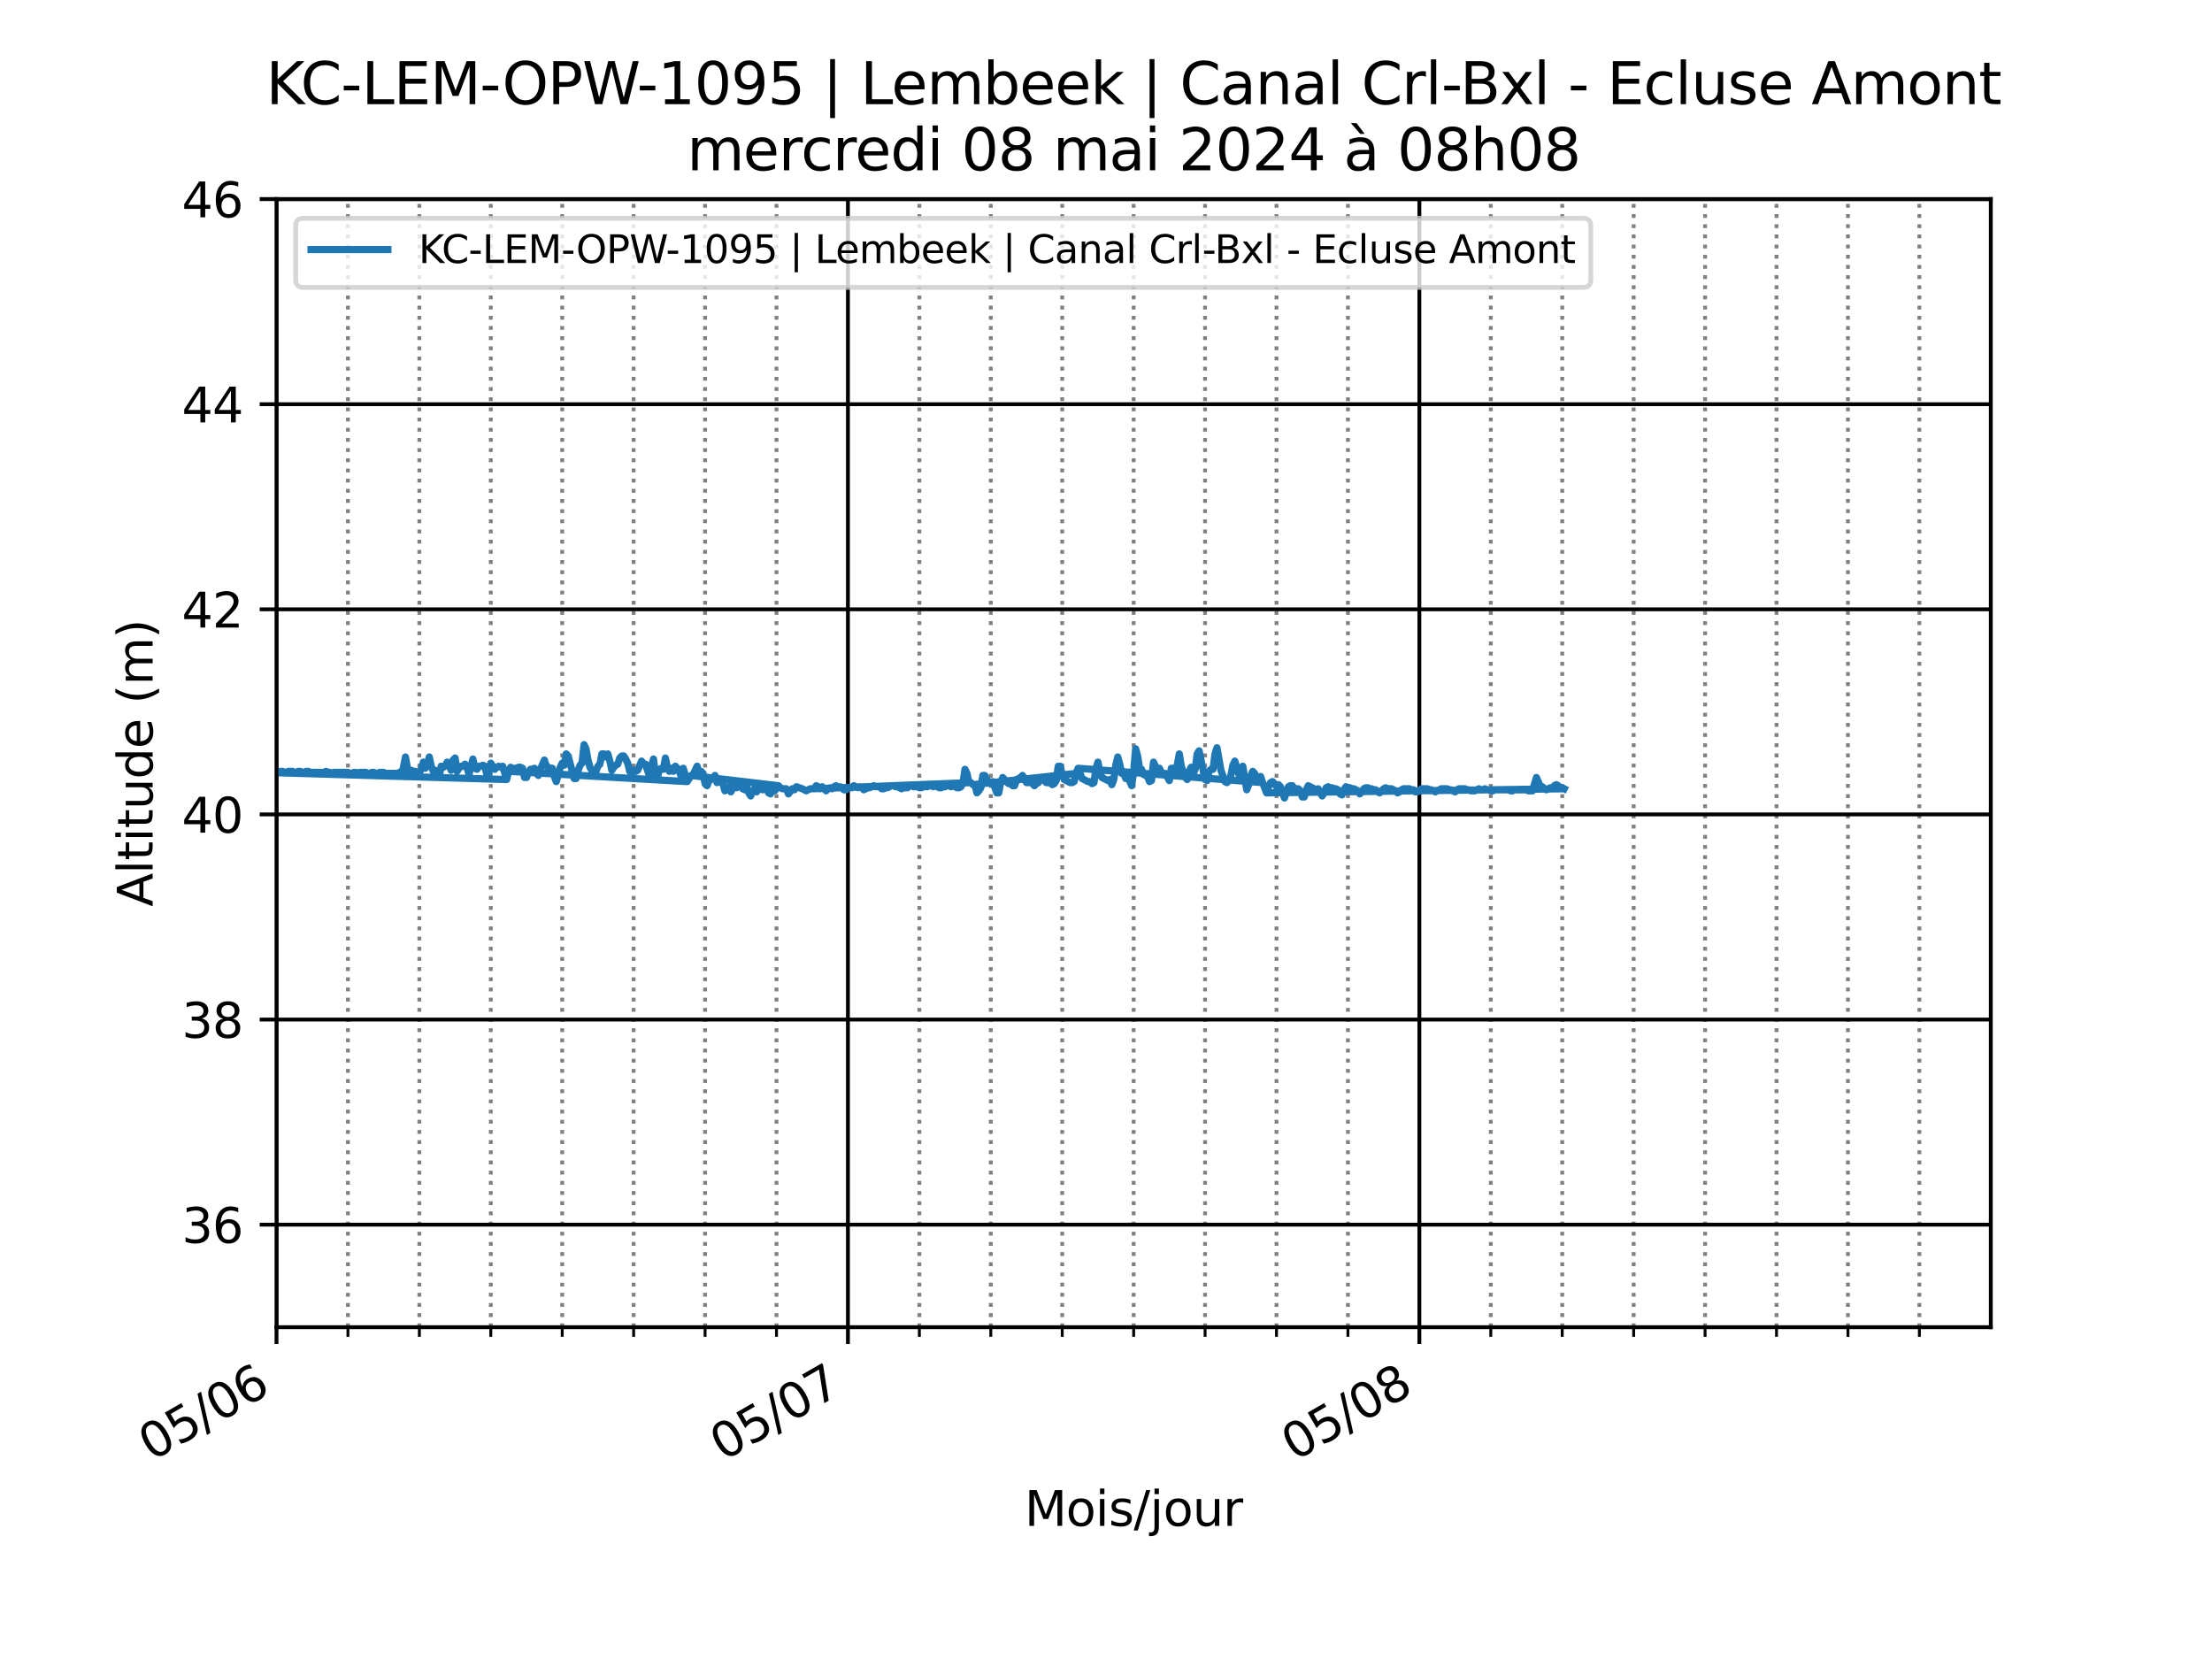<?xml version="1.0" encoding="utf-8" standalone="no"?>
<!DOCTYPE svg PUBLIC "-//W3C//DTD SVG 1.1//EN"
  "http://www.w3.org/Graphics/SVG/1.1/DTD/svg11.dtd">
<svg xmlns:xlink="http://www.w3.org/1999/xlink" width="460.8pt" height="345.6pt" viewBox="0 0 460.8 345.6" xmlns="http://www.w3.org/2000/svg" version="1.1">
 <defs>
  <style type="text/css">*{stroke-linejoin: round; stroke-linecap: butt}</style>
 </defs>
 <g id="figure_1">
  <g id="patch_1">
   <path d="M 0 345.6 
L 460.8 345.6 
L 460.8 0 
L 0 0 
z
" style="fill: #ffffff"/>
  </g>
  <g id="axes_1">
   <g id="patch_2">
    <path d="M 57.6 276.48 
L 414.72 276.48 
L 414.72 41.472 
L 57.6 41.472 
z
" style="fill: #ffffff"/>
   </g>
   <g id="matplotlib.axis_1">
    <g id="xtick_1">
     <g id="line2d_1">
      <path d="M 57.6 276.48 
L 57.6 41.472 
" clip-path="url(#pab01bc6922)" style="fill: none; stroke: #000000; stroke-width: 0.8; stroke-linecap: square"/>
     </g>
     <g id="line2d_2">
      <defs>
       <path id="m5813fafb8c" d="M 0 0 
L 0 3.5 
" style="stroke: #000000; stroke-width: 0.8"/>
      </defs>
      <g>
       <use xlink:href="#m5813fafb8c" x="57.6" y="276.48" style="stroke: #000000; stroke-width: 0.8"/>
      </g>
     </g>
     <g id="text_1">
      <!-- 05/06 -->
      <g transform="translate(31.602 304.47) rotate(-30) scale(0.1 -0.1)">
       <defs>
        <path id="DejaVuSans-30" d="M 2034 4250 
Q 1547 4250 1301 3770 
Q 1056 3291 1056 2328 
Q 1056 1369 1301 889 
Q 1547 409 2034 409 
Q 2525 409 2770 889 
Q 3016 1369 3016 2328 
Q 3016 3291 2770 3770 
Q 2525 4250 2034 4250 
z
M 2034 4750 
Q 2819 4750 3233 4129 
Q 3647 3509 3647 2328 
Q 3647 1150 3233 529 
Q 2819 -91 2034 -91 
Q 1250 -91 836 529 
Q 422 1150 422 2328 
Q 422 3509 836 4129 
Q 1250 4750 2034 4750 
z
" transform="scale(0.016)"/>
        <path id="DejaVuSans-35" d="M 691 4666 
L 3169 4666 
L 3169 4134 
L 1269 4134 
L 1269 2991 
Q 1406 3038 1543 3061 
Q 1681 3084 1819 3084 
Q 2600 3084 3056 2656 
Q 3513 2228 3513 1497 
Q 3513 744 3044 326 
Q 2575 -91 1722 -91 
Q 1428 -91 1123 -41 
Q 819 9 494 109 
L 494 744 
Q 775 591 1075 516 
Q 1375 441 1709 441 
Q 2250 441 2565 725 
Q 2881 1009 2881 1497 
Q 2881 1984 2565 2268 
Q 2250 2553 1709 2553 
Q 1456 2553 1204 2497 
Q 953 2441 691 2322 
L 691 4666 
z
" transform="scale(0.016)"/>
        <path id="DejaVuSans-2f" d="M 1625 4666 
L 2156 4666 
L 531 -594 
L 0 -594 
L 1625 4666 
z
" transform="scale(0.016)"/>
        <path id="DejaVuSans-36" d="M 2113 2584 
Q 1688 2584 1439 2293 
Q 1191 2003 1191 1497 
Q 1191 994 1439 701 
Q 1688 409 2113 409 
Q 2538 409 2786 701 
Q 3034 994 3034 1497 
Q 3034 2003 2786 2293 
Q 2538 2584 2113 2584 
z
M 3366 4563 
L 3366 3988 
Q 3128 4100 2886 4159 
Q 2644 4219 2406 4219 
Q 1781 4219 1451 3797 
Q 1122 3375 1075 2522 
Q 1259 2794 1537 2939 
Q 1816 3084 2150 3084 
Q 2853 3084 3261 2657 
Q 3669 2231 3669 1497 
Q 3669 778 3244 343 
Q 2819 -91 2113 -91 
Q 1303 -91 875 529 
Q 447 1150 447 2328 
Q 447 3434 972 4092 
Q 1497 4750 2381 4750 
Q 2619 4750 2861 4703 
Q 3103 4656 3366 4563 
z
" transform="scale(0.016)"/>
       </defs>
       <use xlink:href="#DejaVuSans-30"/>
       <use xlink:href="#DejaVuSans-35" x="63.623"/>
       <use xlink:href="#DejaVuSans-2f" x="127.246"/>
       <use xlink:href="#DejaVuSans-30" x="160.938"/>
       <use xlink:href="#DejaVuSans-36" x="224.561"/>
      </g>
     </g>
    </g>
    <g id="xtick_2">
     <g id="line2d_3">
      <path d="M 176.64 276.48 
L 176.64 41.472 
" clip-path="url(#pab01bc6922)" style="fill: none; stroke: #000000; stroke-width: 0.8; stroke-linecap: square"/>
     </g>
     <g id="line2d_4">
      <g>
       <use xlink:href="#m5813fafb8c" x="176.64" y="276.48" style="stroke: #000000; stroke-width: 0.8"/>
      </g>
     </g>
     <g id="text_2">
      <!-- 05/07 -->
      <g transform="translate(150.642 304.47) rotate(-30) scale(0.1 -0.1)">
       <defs>
        <path id="DejaVuSans-37" d="M 525 4666 
L 3525 4666 
L 3525 4397 
L 1831 0 
L 1172 0 
L 2766 4134 
L 525 4134 
L 525 4666 
z
" transform="scale(0.016)"/>
       </defs>
       <use xlink:href="#DejaVuSans-30"/>
       <use xlink:href="#DejaVuSans-35" x="63.623"/>
       <use xlink:href="#DejaVuSans-2f" x="127.246"/>
       <use xlink:href="#DejaVuSans-30" x="160.938"/>
       <use xlink:href="#DejaVuSans-37" x="224.561"/>
      </g>
     </g>
    </g>
    <g id="xtick_3">
     <g id="line2d_5">
      <path d="M 295.68 276.48 
L 295.68 41.472 
" clip-path="url(#pab01bc6922)" style="fill: none; stroke: #000000; stroke-width: 0.8; stroke-linecap: square"/>
     </g>
     <g id="line2d_6">
      <g>
       <use xlink:href="#m5813fafb8c" x="295.68" y="276.48" style="stroke: #000000; stroke-width: 0.8"/>
      </g>
     </g>
     <g id="text_3">
      <!-- 05/08 -->
      <g transform="translate(269.682 304.47) rotate(-30) scale(0.1 -0.1)">
       <defs>
        <path id="DejaVuSans-38" d="M 2034 2216 
Q 1584 2216 1326 1975 
Q 1069 1734 1069 1313 
Q 1069 891 1326 650 
Q 1584 409 2034 409 
Q 2484 409 2743 651 
Q 3003 894 3003 1313 
Q 3003 1734 2745 1975 
Q 2488 2216 2034 2216 
z
M 1403 2484 
Q 997 2584 770 2862 
Q 544 3141 544 3541 
Q 544 4100 942 4425 
Q 1341 4750 2034 4750 
Q 2731 4750 3128 4425 
Q 3525 4100 3525 3541 
Q 3525 3141 3298 2862 
Q 3072 2584 2669 2484 
Q 3125 2378 3379 2068 
Q 3634 1759 3634 1313 
Q 3634 634 3220 271 
Q 2806 -91 2034 -91 
Q 1263 -91 848 271 
Q 434 634 434 1313 
Q 434 1759 690 2068 
Q 947 2378 1403 2484 
z
M 1172 3481 
Q 1172 3119 1398 2916 
Q 1625 2713 2034 2713 
Q 2441 2713 2670 2916 
Q 2900 3119 2900 3481 
Q 2900 3844 2670 4047 
Q 2441 4250 2034 4250 
Q 1625 4250 1398 4047 
Q 1172 3844 1172 3481 
z
" transform="scale(0.016)"/>
       </defs>
       <use xlink:href="#DejaVuSans-30"/>
       <use xlink:href="#DejaVuSans-35" x="63.623"/>
       <use xlink:href="#DejaVuSans-2f" x="127.246"/>
       <use xlink:href="#DejaVuSans-30" x="160.938"/>
       <use xlink:href="#DejaVuSans-38" x="224.561"/>
      </g>
     </g>
    </g>
    <g id="xtick_4">
     <g id="line2d_7">
      <path d="M 72.48 276.48 
L 72.48 41.472 
" clip-path="url(#pab01bc6922)" style="fill: none; stroke-dasharray: 0.8,1.32; stroke-dashoffset: 0; stroke: #808080; stroke-width: 0.8"/>
     </g>
     <g id="line2d_8">
      <defs>
       <path id="m7dba1e689e" d="M 0 0 
L 0 2 
" style="stroke: #000000; stroke-width: 0.6"/>
      </defs>
      <g>
       <use xlink:href="#m7dba1e689e" x="72.48" y="276.48" style="stroke: #000000; stroke-width: 0.6"/>
      </g>
     </g>
    </g>
    <g id="xtick_5">
     <g id="line2d_9">
      <path d="M 87.36 276.48 
L 87.36 41.472 
" clip-path="url(#pab01bc6922)" style="fill: none; stroke-dasharray: 0.8,1.32; stroke-dashoffset: 0; stroke: #808080; stroke-width: 0.8"/>
     </g>
     <g id="line2d_10">
      <g>
       <use xlink:href="#m7dba1e689e" x="87.36" y="276.48" style="stroke: #000000; stroke-width: 0.6"/>
      </g>
     </g>
    </g>
    <g id="xtick_6">
     <g id="line2d_11">
      <path d="M 102.24 276.48 
L 102.24 41.472 
" clip-path="url(#pab01bc6922)" style="fill: none; stroke-dasharray: 0.8,1.32; stroke-dashoffset: 0; stroke: #808080; stroke-width: 0.8"/>
     </g>
     <g id="line2d_12">
      <g>
       <use xlink:href="#m7dba1e689e" x="102.24" y="276.48" style="stroke: #000000; stroke-width: 0.6"/>
      </g>
     </g>
    </g>
    <g id="xtick_7">
     <g id="line2d_13">
      <path d="M 117.12 276.48 
L 117.12 41.472 
" clip-path="url(#pab01bc6922)" style="fill: none; stroke-dasharray: 0.8,1.32; stroke-dashoffset: 0; stroke: #808080; stroke-width: 0.8"/>
     </g>
     <g id="line2d_14">
      <g>
       <use xlink:href="#m7dba1e689e" x="117.12" y="276.48" style="stroke: #000000; stroke-width: 0.6"/>
      </g>
     </g>
    </g>
    <g id="xtick_8">
     <g id="line2d_15">
      <path d="M 132 276.48 
L 132 41.472 
" clip-path="url(#pab01bc6922)" style="fill: none; stroke-dasharray: 0.8,1.32; stroke-dashoffset: 0; stroke: #808080; stroke-width: 0.8"/>
     </g>
     <g id="line2d_16">
      <g>
       <use xlink:href="#m7dba1e689e" x="132" y="276.48" style="stroke: #000000; stroke-width: 0.6"/>
      </g>
     </g>
    </g>
    <g id="xtick_9">
     <g id="line2d_17">
      <path d="M 146.88 276.48 
L 146.88 41.472 
" clip-path="url(#pab01bc6922)" style="fill: none; stroke-dasharray: 0.8,1.32; stroke-dashoffset: 0; stroke: #808080; stroke-width: 0.8"/>
     </g>
     <g id="line2d_18">
      <g>
       <use xlink:href="#m7dba1e689e" x="146.88" y="276.48" style="stroke: #000000; stroke-width: 0.6"/>
      </g>
     </g>
    </g>
    <g id="xtick_10">
     <g id="line2d_19">
      <path d="M 161.76 276.48 
L 161.76 41.472 
" clip-path="url(#pab01bc6922)" style="fill: none; stroke-dasharray: 0.8,1.32; stroke-dashoffset: 0; stroke: #808080; stroke-width: 0.8"/>
     </g>
     <g id="line2d_20">
      <g>
       <use xlink:href="#m7dba1e689e" x="161.76" y="276.48" style="stroke: #000000; stroke-width: 0.6"/>
      </g>
     </g>
    </g>
    <g id="xtick_11">
     <g id="line2d_21">
      <path d="M 191.52 276.48 
L 191.52 41.472 
" clip-path="url(#pab01bc6922)" style="fill: none; stroke-dasharray: 0.8,1.32; stroke-dashoffset: 0; stroke: #808080; stroke-width: 0.8"/>
     </g>
     <g id="line2d_22">
      <g>
       <use xlink:href="#m7dba1e689e" x="191.52" y="276.48" style="stroke: #000000; stroke-width: 0.6"/>
      </g>
     </g>
    </g>
    <g id="xtick_12">
     <g id="line2d_23">
      <path d="M 206.4 276.48 
L 206.4 41.472 
" clip-path="url(#pab01bc6922)" style="fill: none; stroke-dasharray: 0.8,1.32; stroke-dashoffset: 0; stroke: #808080; stroke-width: 0.8"/>
     </g>
     <g id="line2d_24">
      <g>
       <use xlink:href="#m7dba1e689e" x="206.4" y="276.48" style="stroke: #000000; stroke-width: 0.6"/>
      </g>
     </g>
    </g>
    <g id="xtick_13">
     <g id="line2d_25">
      <path d="M 221.28 276.48 
L 221.28 41.472 
" clip-path="url(#pab01bc6922)" style="fill: none; stroke-dasharray: 0.8,1.32; stroke-dashoffset: 0; stroke: #808080; stroke-width: 0.8"/>
     </g>
     <g id="line2d_26">
      <g>
       <use xlink:href="#m7dba1e689e" x="221.28" y="276.48" style="stroke: #000000; stroke-width: 0.6"/>
      </g>
     </g>
    </g>
    <g id="xtick_14">
     <g id="line2d_27">
      <path d="M 236.16 276.48 
L 236.16 41.472 
" clip-path="url(#pab01bc6922)" style="fill: none; stroke-dasharray: 0.8,1.32; stroke-dashoffset: 0; stroke: #808080; stroke-width: 0.8"/>
     </g>
     <g id="line2d_28">
      <g>
       <use xlink:href="#m7dba1e689e" x="236.16" y="276.48" style="stroke: #000000; stroke-width: 0.6"/>
      </g>
     </g>
    </g>
    <g id="xtick_15">
     <g id="line2d_29">
      <path d="M 251.04 276.48 
L 251.04 41.472 
" clip-path="url(#pab01bc6922)" style="fill: none; stroke-dasharray: 0.8,1.32; stroke-dashoffset: 0; stroke: #808080; stroke-width: 0.8"/>
     </g>
     <g id="line2d_30">
      <g>
       <use xlink:href="#m7dba1e689e" x="251.04" y="276.48" style="stroke: #000000; stroke-width: 0.6"/>
      </g>
     </g>
    </g>
    <g id="xtick_16">
     <g id="line2d_31">
      <path d="M 265.92 276.48 
L 265.92 41.472 
" clip-path="url(#pab01bc6922)" style="fill: none; stroke-dasharray: 0.8,1.32; stroke-dashoffset: 0; stroke: #808080; stroke-width: 0.8"/>
     </g>
     <g id="line2d_32">
      <g>
       <use xlink:href="#m7dba1e689e" x="265.92" y="276.48" style="stroke: #000000; stroke-width: 0.6"/>
      </g>
     </g>
    </g>
    <g id="xtick_17">
     <g id="line2d_33">
      <path d="M 280.8 276.48 
L 280.8 41.472 
" clip-path="url(#pab01bc6922)" style="fill: none; stroke-dasharray: 0.8,1.32; stroke-dashoffset: 0; stroke: #808080; stroke-width: 0.8"/>
     </g>
     <g id="line2d_34">
      <g>
       <use xlink:href="#m7dba1e689e" x="280.8" y="276.48" style="stroke: #000000; stroke-width: 0.6"/>
      </g>
     </g>
    </g>
    <g id="xtick_18">
     <g id="line2d_35">
      <path d="M 310.56 276.48 
L 310.56 41.472 
" clip-path="url(#pab01bc6922)" style="fill: none; stroke-dasharray: 0.8,1.32; stroke-dashoffset: 0; stroke: #808080; stroke-width: 0.8"/>
     </g>
     <g id="line2d_36">
      <g>
       <use xlink:href="#m7dba1e689e" x="310.56" y="276.48" style="stroke: #000000; stroke-width: 0.6"/>
      </g>
     </g>
    </g>
    <g id="xtick_19">
     <g id="line2d_37">
      <path d="M 325.44 276.48 
L 325.44 41.472 
" clip-path="url(#pab01bc6922)" style="fill: none; stroke-dasharray: 0.8,1.32; stroke-dashoffset: 0; stroke: #808080; stroke-width: 0.8"/>
     </g>
     <g id="line2d_38">
      <g>
       <use xlink:href="#m7dba1e689e" x="325.44" y="276.48" style="stroke: #000000; stroke-width: 0.6"/>
      </g>
     </g>
    </g>
    <g id="xtick_20">
     <g id="line2d_39">
      <path d="M 340.32 276.48 
L 340.32 41.472 
" clip-path="url(#pab01bc6922)" style="fill: none; stroke-dasharray: 0.8,1.32; stroke-dashoffset: 0; stroke: #808080; stroke-width: 0.8"/>
     </g>
     <g id="line2d_40">
      <g>
       <use xlink:href="#m7dba1e689e" x="340.32" y="276.48" style="stroke: #000000; stroke-width: 0.6"/>
      </g>
     </g>
    </g>
    <g id="xtick_21">
     <g id="line2d_41">
      <path d="M 355.2 276.48 
L 355.2 41.472 
" clip-path="url(#pab01bc6922)" style="fill: none; stroke-dasharray: 0.8,1.32; stroke-dashoffset: 0; stroke: #808080; stroke-width: 0.8"/>
     </g>
     <g id="line2d_42">
      <g>
       <use xlink:href="#m7dba1e689e" x="355.2" y="276.48" style="stroke: #000000; stroke-width: 0.6"/>
      </g>
     </g>
    </g>
    <g id="xtick_22">
     <g id="line2d_43">
      <path d="M 370.08 276.48 
L 370.08 41.472 
" clip-path="url(#pab01bc6922)" style="fill: none; stroke-dasharray: 0.8,1.32; stroke-dashoffset: 0; stroke: #808080; stroke-width: 0.8"/>
     </g>
     <g id="line2d_44">
      <g>
       <use xlink:href="#m7dba1e689e" x="370.08" y="276.48" style="stroke: #000000; stroke-width: 0.6"/>
      </g>
     </g>
    </g>
    <g id="xtick_23">
     <g id="line2d_45">
      <path d="M 384.96 276.48 
L 384.96 41.472 
" clip-path="url(#pab01bc6922)" style="fill: none; stroke-dasharray: 0.8,1.32; stroke-dashoffset: 0; stroke: #808080; stroke-width: 0.8"/>
     </g>
     <g id="line2d_46">
      <g>
       <use xlink:href="#m7dba1e689e" x="384.96" y="276.48" style="stroke: #000000; stroke-width: 0.6"/>
      </g>
     </g>
    </g>
    <g id="xtick_24">
     <g id="line2d_47">
      <path d="M 399.84 276.48 
L 399.84 41.472 
" clip-path="url(#pab01bc6922)" style="fill: none; stroke-dasharray: 0.8,1.32; stroke-dashoffset: 0; stroke: #808080; stroke-width: 0.8"/>
     </g>
     <g id="line2d_48">
      <g>
       <use xlink:href="#m7dba1e689e" x="399.84" y="276.48" style="stroke: #000000; stroke-width: 0.6"/>
      </g>
     </g>
    </g>
    <g id="text_4">
     <!-- Mois/jour -->
     <g transform="translate(213.436 317.869) scale(0.1 -0.1)">
      <defs>
       <path id="DejaVuSans-4d" d="M 628 4666 
L 1569 4666 
L 2759 1491 
L 3956 4666 
L 4897 4666 
L 4897 0 
L 4281 0 
L 4281 4097 
L 3078 897 
L 2444 897 
L 1241 4097 
L 1241 0 
L 628 0 
L 628 4666 
z
" transform="scale(0.016)"/>
       <path id="DejaVuSans-6f" d="M 1959 3097 
Q 1497 3097 1228 2736 
Q 959 2375 959 1747 
Q 959 1119 1226 758 
Q 1494 397 1959 397 
Q 2419 397 2687 759 
Q 2956 1122 2956 1747 
Q 2956 2369 2687 2733 
Q 2419 3097 1959 3097 
z
M 1959 3584 
Q 2709 3584 3137 3096 
Q 3566 2609 3566 1747 
Q 3566 888 3137 398 
Q 2709 -91 1959 -91 
Q 1206 -91 779 398 
Q 353 888 353 1747 
Q 353 2609 779 3096 
Q 1206 3584 1959 3584 
z
" transform="scale(0.016)"/>
       <path id="DejaVuSans-69" d="M 603 3500 
L 1178 3500 
L 1178 0 
L 603 0 
L 603 3500 
z
M 603 4863 
L 1178 4863 
L 1178 4134 
L 603 4134 
L 603 4863 
z
" transform="scale(0.016)"/>
       <path id="DejaVuSans-73" d="M 2834 3397 
L 2834 2853 
Q 2591 2978 2328 3040 
Q 2066 3103 1784 3103 
Q 1356 3103 1142 2972 
Q 928 2841 928 2578 
Q 928 2378 1081 2264 
Q 1234 2150 1697 2047 
L 1894 2003 
Q 2506 1872 2764 1633 
Q 3022 1394 3022 966 
Q 3022 478 2636 193 
Q 2250 -91 1575 -91 
Q 1294 -91 989 -36 
Q 684 19 347 128 
L 347 722 
Q 666 556 975 473 
Q 1284 391 1588 391 
Q 1994 391 2212 530 
Q 2431 669 2431 922 
Q 2431 1156 2273 1281 
Q 2116 1406 1581 1522 
L 1381 1569 
Q 847 1681 609 1914 
Q 372 2147 372 2553 
Q 372 3047 722 3315 
Q 1072 3584 1716 3584 
Q 2034 3584 2315 3537 
Q 2597 3491 2834 3397 
z
" transform="scale(0.016)"/>
       <path id="DejaVuSans-6a" d="M 603 3500 
L 1178 3500 
L 1178 -63 
Q 1178 -731 923 -1031 
Q 669 -1331 103 -1331 
L -116 -1331 
L -116 -844 
L 38 -844 
Q 366 -844 484 -692 
Q 603 -541 603 -63 
L 603 3500 
z
M 603 4863 
L 1178 4863 
L 1178 4134 
L 603 4134 
L 603 4863 
z
" transform="scale(0.016)"/>
       <path id="DejaVuSans-75" d="M 544 1381 
L 544 3500 
L 1119 3500 
L 1119 1403 
Q 1119 906 1312 657 
Q 1506 409 1894 409 
Q 2359 409 2629 706 
Q 2900 1003 2900 1516 
L 2900 3500 
L 3475 3500 
L 3475 0 
L 2900 0 
L 2900 538 
Q 2691 219 2414 64 
Q 2138 -91 1772 -91 
Q 1169 -91 856 284 
Q 544 659 544 1381 
z
M 1991 3584 
L 1991 3584 
z
" transform="scale(0.016)"/>
       <path id="DejaVuSans-72" d="M 2631 2963 
Q 2534 3019 2420 3045 
Q 2306 3072 2169 3072 
Q 1681 3072 1420 2755 
Q 1159 2438 1159 1844 
L 1159 0 
L 581 0 
L 581 3500 
L 1159 3500 
L 1159 2956 
Q 1341 3275 1631 3429 
Q 1922 3584 2338 3584 
Q 2397 3584 2469 3576 
Q 2541 3569 2628 3553 
L 2631 2963 
z
" transform="scale(0.016)"/>
      </defs>
      <use xlink:href="#DejaVuSans-4d"/>
      <use xlink:href="#DejaVuSans-6f" x="86.279"/>
      <use xlink:href="#DejaVuSans-69" x="147.461"/>
      <use xlink:href="#DejaVuSans-73" x="175.244"/>
      <use xlink:href="#DejaVuSans-2f" x="227.344"/>
      <use xlink:href="#DejaVuSans-6a" x="261.035"/>
      <use xlink:href="#DejaVuSans-6f" x="288.818"/>
      <use xlink:href="#DejaVuSans-75" x="350"/>
      <use xlink:href="#DejaVuSans-72" x="413.379"/>
     </g>
    </g>
   </g>
   <g id="matplotlib.axis_2">
    <g id="ytick_1">
     <g id="line2d_49">
      <path d="M 57.6 255.116 
L 414.72 255.116 
" clip-path="url(#pab01bc6922)" style="fill: none; stroke: #000000; stroke-width: 0.8; stroke-linecap: square"/>
     </g>
     <g id="line2d_50">
      <defs>
       <path id="mb519e2a878" d="M 0 0 
L -3.5 0 
" style="stroke: #000000; stroke-width: 0.8"/>
      </defs>
      <g>
       <use xlink:href="#mb519e2a878" x="57.6" y="255.116" style="stroke: #000000; stroke-width: 0.8"/>
      </g>
     </g>
     <g id="text_5">
      <!-- 36 -->
      <g transform="translate(37.875 258.915) scale(0.1 -0.1)">
       <defs>
        <path id="DejaVuSans-33" d="M 2597 2516 
Q 3050 2419 3304 2112 
Q 3559 1806 3559 1356 
Q 3559 666 3084 287 
Q 2609 -91 1734 -91 
Q 1441 -91 1130 -33 
Q 819 25 488 141 
L 488 750 
Q 750 597 1062 519 
Q 1375 441 1716 441 
Q 2309 441 2620 675 
Q 2931 909 2931 1356 
Q 2931 1769 2642 2001 
Q 2353 2234 1838 2234 
L 1294 2234 
L 1294 2753 
L 1863 2753 
Q 2328 2753 2575 2939 
Q 2822 3125 2822 3475 
Q 2822 3834 2567 4026 
Q 2313 4219 1838 4219 
Q 1578 4219 1281 4162 
Q 984 4106 628 3988 
L 628 4550 
Q 988 4650 1302 4700 
Q 1616 4750 1894 4750 
Q 2613 4750 3031 4423 
Q 3450 4097 3450 3541 
Q 3450 3153 3228 2886 
Q 3006 2619 2597 2516 
z
" transform="scale(0.016)"/>
       </defs>
       <use xlink:href="#DejaVuSans-33"/>
       <use xlink:href="#DejaVuSans-36" x="63.623"/>
      </g>
     </g>
    </g>
    <g id="ytick_2">
     <g id="line2d_51">
      <path d="M 57.6 212.387 
L 414.72 212.387 
" clip-path="url(#pab01bc6922)" style="fill: none; stroke: #000000; stroke-width: 0.8; stroke-linecap: square"/>
     </g>
     <g id="line2d_52">
      <g>
       <use xlink:href="#mb519e2a878" x="57.6" y="212.387" style="stroke: #000000; stroke-width: 0.8"/>
      </g>
     </g>
     <g id="text_6">
      <!-- 38 -->
      <g transform="translate(37.875 216.186) scale(0.1 -0.1)">
       <use xlink:href="#DejaVuSans-33"/>
       <use xlink:href="#DejaVuSans-38" x="63.623"/>
      </g>
     </g>
    </g>
    <g id="ytick_3">
     <g id="line2d_53">
      <path d="M 57.6 169.658 
L 414.72 169.658 
" clip-path="url(#pab01bc6922)" style="fill: none; stroke: #000000; stroke-width: 0.8; stroke-linecap: square"/>
     </g>
     <g id="line2d_54">
      <g>
       <use xlink:href="#mb519e2a878" x="57.6" y="169.658" style="stroke: #000000; stroke-width: 0.8"/>
      </g>
     </g>
     <g id="text_7">
      <!-- 40 -->
      <g transform="translate(37.875 173.457) scale(0.1 -0.1)">
       <defs>
        <path id="DejaVuSans-34" d="M 2419 4116 
L 825 1625 
L 2419 1625 
L 2419 4116 
z
M 2253 4666 
L 3047 4666 
L 3047 1625 
L 3713 1625 
L 3713 1100 
L 3047 1100 
L 3047 0 
L 2419 0 
L 2419 1100 
L 313 1100 
L 313 1709 
L 2253 4666 
z
" transform="scale(0.016)"/>
       </defs>
       <use xlink:href="#DejaVuSans-34"/>
       <use xlink:href="#DejaVuSans-30" x="63.623"/>
      </g>
     </g>
    </g>
    <g id="ytick_4">
     <g id="line2d_55">
      <path d="M 57.6 126.929 
L 414.72 126.929 
" clip-path="url(#pab01bc6922)" style="fill: none; stroke: #000000; stroke-width: 0.8; stroke-linecap: square"/>
     </g>
     <g id="line2d_56">
      <g>
       <use xlink:href="#mb519e2a878" x="57.6" y="126.929" style="stroke: #000000; stroke-width: 0.8"/>
      </g>
     </g>
     <g id="text_8">
      <!-- 42 -->
      <g transform="translate(37.875 130.729) scale(0.1 -0.1)">
       <defs>
        <path id="DejaVuSans-32" d="M 1228 531 
L 3431 531 
L 3431 0 
L 469 0 
L 469 531 
Q 828 903 1448 1529 
Q 2069 2156 2228 2338 
Q 2531 2678 2651 2914 
Q 2772 3150 2772 3378 
Q 2772 3750 2511 3984 
Q 2250 4219 1831 4219 
Q 1534 4219 1204 4116 
Q 875 4013 500 3803 
L 500 4441 
Q 881 4594 1212 4672 
Q 1544 4750 1819 4750 
Q 2544 4750 2975 4387 
Q 3406 4025 3406 3419 
Q 3406 3131 3298 2873 
Q 3191 2616 2906 2266 
Q 2828 2175 2409 1742 
Q 1991 1309 1228 531 
z
" transform="scale(0.016)"/>
       </defs>
       <use xlink:href="#DejaVuSans-34"/>
       <use xlink:href="#DejaVuSans-32" x="63.623"/>
      </g>
     </g>
    </g>
    <g id="ytick_5">
     <g id="line2d_57">
      <path d="M 57.6 84.201 
L 414.72 84.201 
" clip-path="url(#pab01bc6922)" style="fill: none; stroke: #000000; stroke-width: 0.8; stroke-linecap: square"/>
     </g>
     <g id="line2d_58">
      <g>
       <use xlink:href="#mb519e2a878" x="57.6" y="84.201" style="stroke: #000000; stroke-width: 0.8"/>
      </g>
     </g>
     <g id="text_9">
      <!-- 44 -->
      <g transform="translate(37.875 88) scale(0.1 -0.1)">
       <use xlink:href="#DejaVuSans-34"/>
       <use xlink:href="#DejaVuSans-34" x="63.623"/>
      </g>
     </g>
    </g>
    <g id="ytick_6">
     <g id="line2d_59">
      <path d="M 57.6 41.472 
L 414.72 41.472 
" clip-path="url(#pab01bc6922)" style="fill: none; stroke: #000000; stroke-width: 0.8; stroke-linecap: square"/>
     </g>
     <g id="line2d_60">
      <g>
       <use xlink:href="#mb519e2a878" x="57.6" y="41.472" style="stroke: #000000; stroke-width: 0.8"/>
      </g>
     </g>
     <g id="text_10">
      <!-- 46 -->
      <g transform="translate(37.875 45.271) scale(0.1 -0.1)">
       <use xlink:href="#DejaVuSans-34"/>
       <use xlink:href="#DejaVuSans-36" x="63.623"/>
      </g>
     </g>
    </g>
    <g id="text_11">
     <!-- Altitude (m) -->
     <g transform="translate(31.795 188.875) rotate(-90) scale(0.1 -0.1)">
      <defs>
       <path id="DejaVuSans-41" d="M 2188 4044 
L 1331 1722 
L 3047 1722 
L 2188 4044 
z
M 1831 4666 
L 2547 4666 
L 4325 0 
L 3669 0 
L 3244 1197 
L 1141 1197 
L 716 0 
L 50 0 
L 1831 4666 
z
" transform="scale(0.016)"/>
       <path id="DejaVuSans-6c" d="M 603 4863 
L 1178 4863 
L 1178 0 
L 603 0 
L 603 4863 
z
" transform="scale(0.016)"/>
       <path id="DejaVuSans-74" d="M 1172 4494 
L 1172 3500 
L 2356 3500 
L 2356 3053 
L 1172 3053 
L 1172 1153 
Q 1172 725 1289 603 
Q 1406 481 1766 481 
L 2356 481 
L 2356 0 
L 1766 0 
Q 1100 0 847 248 
Q 594 497 594 1153 
L 594 3053 
L 172 3053 
L 172 3500 
L 594 3500 
L 594 4494 
L 1172 4494 
z
" transform="scale(0.016)"/>
       <path id="DejaVuSans-64" d="M 2906 2969 
L 2906 4863 
L 3481 4863 
L 3481 0 
L 2906 0 
L 2906 525 
Q 2725 213 2448 61 
Q 2172 -91 1784 -91 
Q 1150 -91 751 415 
Q 353 922 353 1747 
Q 353 2572 751 3078 
Q 1150 3584 1784 3584 
Q 2172 3584 2448 3432 
Q 2725 3281 2906 2969 
z
M 947 1747 
Q 947 1113 1208 752 
Q 1469 391 1925 391 
Q 2381 391 2643 752 
Q 2906 1113 2906 1747 
Q 2906 2381 2643 2742 
Q 2381 3103 1925 3103 
Q 1469 3103 1208 2742 
Q 947 2381 947 1747 
z
" transform="scale(0.016)"/>
       <path id="DejaVuSans-65" d="M 3597 1894 
L 3597 1613 
L 953 1613 
Q 991 1019 1311 708 
Q 1631 397 2203 397 
Q 2534 397 2845 478 
Q 3156 559 3463 722 
L 3463 178 
Q 3153 47 2828 -22 
Q 2503 -91 2169 -91 
Q 1331 -91 842 396 
Q 353 884 353 1716 
Q 353 2575 817 3079 
Q 1281 3584 2069 3584 
Q 2775 3584 3186 3129 
Q 3597 2675 3597 1894 
z
M 3022 2063 
Q 3016 2534 2758 2815 
Q 2500 3097 2075 3097 
Q 1594 3097 1305 2825 
Q 1016 2553 972 2059 
L 3022 2063 
z
" transform="scale(0.016)"/>
       <path id="DejaVuSans-20" transform="scale(0.016)"/>
       <path id="DejaVuSans-28" d="M 1984 4856 
Q 1566 4138 1362 3434 
Q 1159 2731 1159 2009 
Q 1159 1288 1364 580 
Q 1569 -128 1984 -844 
L 1484 -844 
Q 1016 -109 783 600 
Q 550 1309 550 2009 
Q 550 2706 781 3412 
Q 1013 4119 1484 4856 
L 1984 4856 
z
" transform="scale(0.016)"/>
       <path id="DejaVuSans-6d" d="M 3328 2828 
Q 3544 3216 3844 3400 
Q 4144 3584 4550 3584 
Q 5097 3584 5394 3201 
Q 5691 2819 5691 2113 
L 5691 0 
L 5113 0 
L 5113 2094 
Q 5113 2597 4934 2840 
Q 4756 3084 4391 3084 
Q 3944 3084 3684 2787 
Q 3425 2491 3425 1978 
L 3425 0 
L 2847 0 
L 2847 2094 
Q 2847 2600 2669 2842 
Q 2491 3084 2119 3084 
Q 1678 3084 1418 2786 
Q 1159 2488 1159 1978 
L 1159 0 
L 581 0 
L 581 3500 
L 1159 3500 
L 1159 2956 
Q 1356 3278 1631 3431 
Q 1906 3584 2284 3584 
Q 2666 3584 2933 3390 
Q 3200 3197 3328 2828 
z
" transform="scale(0.016)"/>
       <path id="DejaVuSans-29" d="M 513 4856 
L 1013 4856 
Q 1481 4119 1714 3412 
Q 1947 2706 1947 2009 
Q 1947 1309 1714 600 
Q 1481 -109 1013 -844 
L 513 -844 
Q 928 -128 1133 580 
Q 1338 1288 1338 2009 
Q 1338 2731 1133 3434 
Q 928 4138 513 4856 
z
" transform="scale(0.016)"/>
      </defs>
      <use xlink:href="#DejaVuSans-41"/>
      <use xlink:href="#DejaVuSans-6c" x="68.408"/>
      <use xlink:href="#DejaVuSans-74" x="96.191"/>
      <use xlink:href="#DejaVuSans-69" x="135.4"/>
      <use xlink:href="#DejaVuSans-74" x="163.184"/>
      <use xlink:href="#DejaVuSans-75" x="202.393"/>
      <use xlink:href="#DejaVuSans-64" x="265.771"/>
      <use xlink:href="#DejaVuSans-65" x="329.248"/>
      <use xlink:href="#DejaVuSans-20" x="390.771"/>
      <use xlink:href="#DejaVuSans-28" x="422.559"/>
      <use xlink:href="#DejaVuSans-6d" x="461.572"/>
      <use xlink:href="#DejaVuSans-29" x="558.984"/>
     </g>
    </g>
   </g>
   <g id="line2d_61">
    <path d="M -1 161.305 
L -0.68 161.967 
L -0.267 162.181 
L 0.147 162.181 
L 0.56 162.822 
L 0.973 162.822 
L 1.387 163.249 
L 2.213 161.753 
L 2.627 161.753 
L 3.04 162.181 
L 3.453 162.822 
L 3.867 162.822 
L 4.28 163.249 
L 4.693 162.181 
L 5.107 160.258 
L 5.52 160.472 
L 5.933 161.54 
L 6.347 161.753 
L 6.76 161.753 
L 7.173 162.394 
L 8 162.822 
L 8.413 162.608 
L 8.827 160.899 
L 9.24 160.685 
L 9.653 161.326 
L 10.067 161.753 
L 10.48 161.54 
L 10.893 162.181 
L 11.307 162.394 
L 11.72 162.394 
L 12.133 162.822 
L 12.547 161.54 
L 12.96 160.899 
L 13.787 161.753 
L 14.2 161.753 
L 14.613 161.967 
L 15.027 162.394 
L 15.44 162.394 
L 15.853 161.54 
L 16.267 158.549 
L 16.68 159.19 
L 17.093 160.685 
L 17.507 161.326 
L 17.92 159.19 
L 18.333 158.121 
L 18.747 160.472 
L 19.16 161.54 
L 19.573 161.54 
L 19.987 159.617 
L 20.4 159.403 
L 20.813 160.044 
L 21.227 161.326 
L 21.64 159.831 
L 22.053 159.19 
L 22.467 159.831 
L 22.88 161.112 
L 23.293 161.54 
L 23.707 160.258 
L 24.12 159.617 
L 24.533 160.044 
L 24.947 160.899 
L -1 160.561 
M -1 161.305 
L -0.68 161.967 
L -0.267 162.181 
L 0.147 162.181 
L 0.56 162.822 
L 0.973 162.822 
L 1.387 163.249 
L 2.213 161.753 
L 2.627 161.753 
L 3.04 162.181 
L 3.453 162.822 
L 3.867 162.822 
L 4.28 163.249 
L 4.693 162.181 
L 5.107 160.258 
L 5.52 160.472 
L 5.933 161.54 
L 6.347 161.753 
L 6.76 161.753 
L 7.173 162.394 
L 8 162.822 
L 8.413 162.608 
L 8.827 160.899 
L 9.24 160.685 
L 9.653 161.326 
L 10.067 161.753 
L 10.48 161.54 
L 10.893 162.181 
L 11.307 162.394 
L 11.72 162.394 
L 12.133 162.822 
L 12.547 161.54 
L 12.96 160.899 
L 13.787 161.753 
L 14.2 161.753 
L 14.613 161.967 
L 15.027 162.394 
L 15.44 162.394 
L 15.853 161.54 
L 16.267 158.549 
L 16.68 159.19 
L 17.093 160.685 
L 17.507 161.326 
L 17.92 159.19 
L 18.333 158.121 
L 18.747 160.472 
L 19.16 161.54 
L 19.573 161.54 
L 19.987 159.617 
L 20.4 159.403 
L 20.813 160.044 
L 21.227 161.326 
L 21.64 159.831 
L 22.053 159.19 
L 22.467 159.831 
L 22.88 161.112 
L 23.293 161.54 
L 23.707 160.258 
L 24.12 159.617 
L 24.533 160.044 
L 24.947 160.899 
L 25.773 159.617 
L 26.187 159.617 
L 26.6 160.685 
L 27.013 161.326 
L 27.84 160.044 
L 28.253 160.044 
L 28.667 160.899 
L 29.08 160.472 
L 29.493 159.831 
L 29.907 159.831 
L 30.733 161.112 
L 31.147 160.899 
L 31.56 160.258 
L 31.973 160.044 
L 32.387 160.685 
L 32.8 160.685 
L 25.36 160.258 
L 25.773 159.617 
L 26.187 159.617 
L 26.6 160.685 
L 27.013 161.326 
L 27.84 160.044 
L 28.253 160.044 
L 28.667 160.899 
L 29.08 160.472 
L 29.493 159.831 
L 29.907 159.831 
L 30.733 161.112 
L 31.147 160.899 
L 31.56 160.258 
L 31.973 160.044 
L 32.387 160.685 
L 32.8 160.685 
L 33.213 160.044 
L 33.627 159.831 
L 34.04 160.472 
L 34.453 160.899 
L 34.867 160.899 
L 35.28 160.472 
L 35.693 160.258 
L 36.52 160.685 
L 36.933 160.258 
L 37.347 160.044 
L 37.76 160.472 
L 38.587 160.899 
L 39 160.685 
L 39.413 160.258 
L 39.827 160.472 
L 33.213 160.044 
L 33.627 159.831 
L 34.04 160.472 
L 34.453 160.899 
L 34.867 160.899 
L 35.28 160.472 
L 35.693 160.258 
L 36.52 160.685 
L 36.933 160.258 
L 37.347 160.044 
L 37.76 160.472 
L 38.587 160.899 
L 39 160.685 
L 39.413 160.258 
L 39.827 160.472 
L 40.653 160.472 
L 41.067 160.044 
L 41.48 160.472 
L 42.307 160.899 
L 43.133 160.472 
L 43.547 160.472 
L 43.96 160.685 
L 44.373 160.685 
L 44.787 160.258 
L 45.2 160.258 
L 45.613 160.685 
L 46.027 160.899 
L 46.44 160.899 
L 46.853 160.472 
L 47.267 160.472 
L 47.68 160.685 
L 48.093 160.685 
L 48.507 160.472 
L 49.333 160.472 
L 49.747 160.899 
L 50.16 160.899 
L 50.987 160.472 
L 51.813 160.899 
L 52.227 160.472 
L 53.053 160.472 
L 53.467 160.899 
L 54.293 160.899 
L 54.707 160.685 
L 55.12 160.685 
L 55.533 160.899 
L 56.36 160.472 
L 57.187 160.899 
L 58.013 160.899 
L 58.427 160.685 
L 58.84 160.685 
L 59.253 160.899 
L 59.667 160.899 
L 60.08 160.685 
L 60.907 160.685 
L 61.32 160.899 
L 61.733 160.899 
L 62.147 160.685 
L 62.56 160.685 
L 62.973 160.899 
L 63.387 160.899 
L 63.8 160.685 
L 64.213 160.685 
L 64.627 160.899 
L 67.52 160.899 
L 67.933 160.685 
L 68.347 160.899 
L 68.76 160.899 
L 69.173 161.112 
L 69.587 160.899 
L 72.48 160.899 
L 72.893 161.112 
L 73.307 161.112 
L 73.72 160.899 
L 74.133 160.899 
L 74.547 161.112 
L 74.96 160.899 
L 76.2 160.899 
L 76.613 161.112 
L 77.027 161.112 
L 77.44 160.899 
L 77.853 160.899 
L 78.267 161.112 
L 78.68 161.112 
L 79.093 160.899 
L 79.92 160.899 
L 80.333 161.112 
L 82.813 161.112 
L 83.227 160.899 
L 83.64 161.112 
L 84.053 159.831 
L 84.467 157.694 
L 84.88 160.044 
L 85.293 161.326 
L 85.707 160.472 
L 86.12 160.685 
L 86.533 160.685 
L 86.947 160.899 
L 87.36 160.899 
L 87.773 160.258 
L 88.187 158.762 
L 88.6 160.044 
L 89.013 159.19 
L 89.427 157.694 
L 89.84 159.617 
L 90.253 160.685 
L 90.667 160.472 
L 91.08 161.967 
L 91.493 161.753 
L 91.907 159.617 
L 92.32 159.831 
L 92.733 159.617 
L 93.147 158.762 
L 93.56 159.19 
L 93.973 160.472 
L 94.387 158.335 
L 94.8 157.908 
L 95.213 160.685 
L 95.627 160.044 
L 96.04 159.617 
L 96.453 159.617 
L 96.867 159.19 
L 97.28 159.831 
L 97.693 161.326 
L 98.52 158.121 
L 98.933 160.044 
L 99.347 160.258 
L 99.76 159.617 
L 100.173 159.617 
L 100.587 159.403 
L 101 159.617 
L 101.413 161.326 
L 101.827 161.112 
L 102.24 158.976 
L 103.067 160.258 
L 103.48 159.831 
L 103.893 159.617 
L 104.307 159.831 
L 104.72 159.617 
L 105.547 162.394 
L 40.653 160.472 
L 41.067 160.044 
L 41.48 160.472 
L 42.307 160.899 
L 43.133 160.472 
L 43.547 160.472 
L 43.96 160.685 
L 44.373 160.685 
L 44.787 160.258 
L 45.2 160.258 
L 45.613 160.685 
L 46.027 160.899 
L 46.44 160.899 
L 46.853 160.472 
L 47.267 160.472 
L 47.68 160.685 
L 48.093 160.685 
L 48.507 160.472 
L 49.333 160.472 
L 49.747 160.899 
L 50.16 160.899 
L 50.987 160.472 
L 51.813 160.899 
L 52.227 160.472 
L 53.053 160.472 
L 53.467 160.899 
L 54.293 160.899 
L 54.707 160.685 
L 55.12 160.685 
L 55.533 160.899 
L 56.36 160.472 
L 57.187 160.899 
L 58.013 160.899 
L 58.427 160.685 
L 58.84 160.685 
L 59.253 160.899 
L 59.667 160.899 
L 60.08 160.685 
L 60.907 160.685 
L 61.32 160.899 
L 61.733 160.899 
L 62.147 160.685 
L 62.56 160.685 
L 62.973 160.899 
L 63.387 160.899 
L 63.8 160.685 
L 64.213 160.685 
L 64.627 160.899 
L 67.52 160.899 
L 67.933 160.685 
L 68.347 160.899 
L 68.76 160.899 
L 69.173 161.112 
L 69.587 160.899 
L 72.48 160.899 
L 72.893 161.112 
L 73.307 161.112 
L 73.72 160.899 
L 74.133 160.899 
L 74.547 161.112 
L 74.96 160.899 
L 76.2 160.899 
L 76.613 161.112 
L 77.027 161.112 
L 77.44 160.899 
L 77.853 160.899 
L 78.267 161.112 
L 78.68 161.112 
L 79.093 160.899 
L 79.92 160.899 
L 80.333 161.112 
L 82.813 161.112 
L 83.227 160.899 
L 83.64 161.112 
L 84.053 159.831 
L 84.467 157.694 
L 84.88 160.044 
L 85.293 161.326 
L 85.707 160.472 
L 86.12 160.685 
L 86.533 160.685 
L 86.947 160.899 
L 87.36 160.899 
L 87.773 160.258 
L 88.187 158.762 
L 88.6 160.044 
L 89.013 159.19 
L 89.427 157.694 
L 89.84 159.617 
L 90.253 160.685 
L 90.667 160.472 
L 91.08 161.967 
L 91.493 161.753 
L 91.907 159.617 
L 92.32 159.831 
L 92.733 159.617 
L 93.147 158.762 
L 93.56 159.19 
L 93.973 160.472 
L 94.387 158.335 
L 94.8 157.908 
L 95.213 160.685 
L 95.627 160.044 
L 96.04 159.617 
L 96.453 159.617 
L 96.867 159.19 
L 97.28 159.831 
L 97.693 161.326 
L 98.52 158.121 
L 98.933 160.044 
L 99.347 160.258 
L 99.76 159.617 
L 100.173 159.617 
L 100.587 159.403 
L 101 159.617 
L 101.413 161.326 
L 101.827 161.112 
L 102.24 158.976 
L 103.067 160.258 
L 103.48 159.831 
L 103.893 159.617 
L 104.307 159.831 
L 104.72 159.617 
L 105.547 162.394 
L 105.96 160.685 
L 106.373 159.831 
L 106.787 160.472 
L 107.2 160.044 
L 107.613 160.044 
L 108.027 159.831 
L 108.44 159.831 
L 108.853 160.044 
L 109.267 161.967 
L 109.68 161.967 
L 110.093 160.899 
L 110.507 160.258 
L 110.92 160.258 
L 111.333 160.044 
L 111.747 161.112 
L 112.16 161.54 
L 112.573 160.258 
L 113.4 158.335 
L 113.813 159.617 
L 114.64 160.044 
L 115.053 160.044 
L 115.467 161.753 
L 115.88 162.822 
L 116.293 161.54 
L 116.707 159.831 
L 117.12 158.976 
L 117.533 159.403 
L 117.947 157.053 
L 118.36 157.48 
L 119.6 162.181 
L 120.013 162.181 
L 120.427 160.472 
L 120.84 159.403 
L 121.253 158.976 
L 121.667 155.13 
L 122.08 155.985 
L 122.493 158.335 
L 122.907 159.831 
L 123.733 161.326 
L 124.147 160.685 
L 124.56 159.617 
L 124.973 159.19 
L 125.387 157.053 
L 125.8 157.053 
L 126.213 157.694 
L 126.627 157.053 
L 127.04 158.549 
L 127.453 160.472 
L 127.867 159.831 
L 128.28 159.403 
L 128.693 159.19 
L 129.107 157.908 
L 129.52 157.48 
L 129.933 157.48 
L 130.347 158.121 
L 130.76 158.976 
L 131.173 160.685 
L 131.587 160.899 
L 132 160.472 
L 132.413 160.685 
L 132.827 160.472 
L 133.653 158.549 
L 134.067 159.19 
L 134.48 159.19 
L 135.307 161.753 
L 135.72 159.617 
L 136.133 158.121 
L 136.547 161.54 
L 136.96 161.967 
L 137.373 160.258 
L 137.787 160.044 
L 138.2 160.258 
L 138.613 157.908 
L 139.027 159.831 
L 139.44 160.685 
L 139.853 160.044 
L 140.267 160.685 
L 140.68 159.617 
L 141.093 160.044 
L 141.507 160.685 
L 141.92 161.753 
L 142.333 160.044 
L 143.16 162.822 
L 105.96 160.685 
L 106.373 159.831 
L 106.787 160.472 
L 107.2 160.044 
L 107.613 160.044 
L 108.027 159.831 
L 108.44 159.831 
L 108.853 160.044 
L 109.267 161.967 
L 109.68 161.967 
L 110.093 160.899 
L 110.507 160.258 
L 110.92 160.258 
L 111.333 160.044 
L 111.747 161.112 
L 112.16 161.54 
L 112.573 160.258 
L 113.4 158.335 
L 113.813 159.617 
L 114.64 160.044 
L 115.053 160.044 
L 115.467 161.753 
L 115.88 162.822 
L 116.293 161.54 
L 116.707 159.831 
L 117.12 158.976 
L 117.533 159.403 
L 117.947 157.053 
L 118.36 157.48 
L 119.6 162.181 
L 120.013 162.181 
L 120.427 160.472 
L 120.84 159.403 
L 121.253 158.976 
L 121.667 155.13 
L 122.08 155.985 
L 122.493 158.335 
L 122.907 159.831 
L 123.733 161.326 
L 124.147 160.685 
L 124.56 159.617 
L 124.973 159.19 
L 125.387 157.053 
L 125.8 157.053 
L 126.213 157.694 
L 126.627 157.053 
L 127.04 158.549 
L 127.453 160.472 
L 127.867 159.831 
L 128.28 159.403 
L 128.693 159.19 
L 129.107 157.908 
L 129.52 157.48 
L 129.933 157.48 
L 130.347 158.121 
L 130.76 158.976 
L 131.173 160.685 
L 131.587 160.899 
L 132 160.472 
L 132.413 160.685 
L 132.827 160.472 
L 133.653 158.549 
L 134.067 159.19 
L 134.48 159.19 
L 135.307 161.753 
L 135.72 159.617 
L 136.133 158.121 
L 136.547 161.54 
L 136.96 161.967 
L 137.373 160.258 
L 137.787 160.044 
L 138.2 160.258 
L 138.613 157.908 
L 139.027 159.831 
L 139.44 160.685 
L 139.853 160.044 
L 140.267 160.685 
L 140.68 159.617 
L 141.093 160.044 
L 141.507 160.685 
L 141.92 161.753 
L 142.333 160.044 
L 143.16 162.822 
L 143.987 161.54 
L 144.4 161.326 
L 145.227 159.617 
L 145.64 161.112 
L 146.053 160.685 
L 146.467 161.112 
L 146.88 163.249 
L 147.293 163.676 
L 147.707 162.608 
L 148.533 162.181 
L 148.947 161.54 
L 149.36 163.035 
L 150.187 162.608 
L 150.6 163.249 
L 151.013 164.744 
L 151.427 164.103 
L 151.84 163.89 
L 152.253 164.958 
L 152.667 164.103 
L 153.08 163.676 
L 153.493 164.103 
L 153.907 163.89 
L 154.32 163.035 
L 154.733 164.317 
L 155.147 164.531 
L 155.56 163.89 
L 155.973 165.172 
L 156.387 165.813 
L 156.8 164.744 
L 157.213 164.317 
L 157.627 164.958 
L 158.04 163.89 
L 158.453 163.89 
L 158.867 164.531 
L 159.28 164.103 
L 159.693 164.317 
L 160.107 165.172 
L 160.52 165.385 
L 160.933 164.317 
L 161.347 164.744 
L 161.76 164.317 
L 162.173 163.676 
L 143.987 161.54 
L 144.4 161.326 
L 145.227 159.617 
L 145.64 161.112 
L 146.053 160.685 
L 146.467 161.112 
L 146.88 163.249 
L 147.293 163.676 
L 147.707 162.608 
L 148.533 162.181 
L 148.947 161.54 
L 149.36 163.035 
L 150.187 162.608 
L 150.6 163.249 
L 151.013 164.744 
L 151.427 164.103 
L 151.84 163.89 
L 152.253 164.958 
L 152.667 164.103 
L 153.08 163.676 
L 153.493 164.103 
L 153.907 163.89 
L 154.32 163.035 
L 154.733 164.317 
L 155.147 164.531 
L 155.56 163.89 
L 155.973 165.172 
L 156.387 165.813 
L 156.8 164.744 
L 157.213 164.317 
L 157.627 164.958 
L 158.04 163.89 
L 158.453 163.89 
L 158.867 164.531 
L 159.28 164.103 
L 159.693 164.317 
L 160.107 165.172 
L 160.52 165.385 
L 160.933 164.317 
L 161.347 164.744 
L 161.76 164.317 
L 162.173 163.676 
L 162.587 164.103 
L 163 164.317 
L 163 164.317 
L 163.827 164.317 
L 163.827 164.317 
L 164.24 165.385 
L 164.24 165.385 
L 165.067 164.317 
L 165.48 164.531 
L 165.48 164.531 
L 165.893 163.89 
L 165.893 163.89 
L 167.133 164.317 
L 167.133 164.317 
L 167.96 164.744 
L 167.96 164.744 
L 168.787 164.317 
L 169.613 164.317 
L 170.027 163.676 
L 170.44 163.89 
L 170.853 164.317 
L 171.267 163.89 
L 172.093 164.744 
L 172.507 164.317 
L 172.92 164.103 
L 173.333 164.317 
L 173.747 163.89 
L 174.16 163.676 
L 174.573 164.103 
L 174.987 163.89 
L 175.4 164.103 
L 175.813 164.531 
L 176.227 164.531 
L 176.64 164.103 
L 177.467 164.103 
L 177.88 163.676 
L 178.707 164.103 
L 179.12 163.89 
L 179.533 164.103 
L 179.947 164.531 
L 180.773 164.103 
L 181.187 164.103 
L 182.013 163.676 
L 182.427 163.89 
L 183.253 163.89 
L 183.667 164.317 
L 184.08 164.317 
L 184.493 164.103 
L 184.907 164.103 
L 185.733 163.676 
L 186.147 163.676 
L 186.56 163.89 
L 186.973 163.89 
L 187.8 164.317 
L 188.213 164.103 
L 189.04 164.103 
L 189.453 163.676 
L 189.867 163.676 
L 190.28 163.89 
L 191.107 163.89 
L 191.52 164.103 
L 191.933 164.103 
L 192.347 163.89 
L 193.173 163.89 
L 193.587 163.676 
L 194 163.676 
L 194.413 163.89 
L 194.827 163.676 
L 195.653 164.103 
L 196.067 164.103 
L 196.48 163.89 
L 196.893 163.89 
L 197.307 163.676 
L 197.72 163.676 
L 198.133 163.89 
L 198.547 163.676 
L 199.373 164.103 
L 199.787 164.103 
L 200.2 163.89 
L 200.613 163.035 
L 201.027 160.258 
L 201.44 161.112 
L 201.853 163.035 
L 202.267 163.035 
L 169.613 164.317 
L 170.027 163.676 
L 170.44 163.89 
L 170.853 164.317 
L 171.267 163.89 
L 172.093 164.744 
L 172.507 164.317 
L 172.92 164.103 
L 173.333 164.317 
L 173.747 163.89 
L 174.16 163.676 
L 174.573 164.103 
L 174.987 163.89 
L 175.4 164.103 
L 175.813 164.531 
L 176.227 164.531 
L 176.64 164.103 
L 177.467 164.103 
L 177.88 163.676 
L 178.707 164.103 
L 179.12 163.89 
L 179.533 164.103 
L 179.947 164.531 
L 180.773 164.103 
L 181.187 164.103 
L 182.013 163.676 
L 182.427 163.89 
L 183.253 163.89 
L 183.667 164.317 
L 184.08 164.317 
L 184.493 164.103 
L 184.907 164.103 
L 185.733 163.676 
L 186.147 163.676 
L 186.56 163.89 
L 186.973 163.89 
L 187.8 164.317 
L 188.213 164.103 
L 189.04 164.103 
L 189.453 163.676 
L 189.867 163.676 
L 190.28 163.89 
L 191.107 163.89 
L 191.52 164.103 
L 191.933 164.103 
L 192.347 163.89 
L 193.173 163.89 
L 193.587 163.676 
L 194 163.676 
L 194.413 163.89 
L 194.827 163.676 
L 195.653 164.103 
L 196.067 164.103 
L 196.48 163.89 
L 196.893 163.89 
L 197.307 163.676 
L 197.72 163.676 
L 198.133 163.89 
L 198.547 163.676 
L 199.373 164.103 
L 199.787 164.103 
L 200.2 163.89 
L 200.613 163.035 
L 201.027 160.258 
L 201.44 161.112 
L 201.853 163.035 
L 202.267 163.035 
L 202.68 163.463 
L 203.093 163.463 
L 203.507 165.172 
L 203.92 164.744 
L 204.333 164.103 
L 204.747 161.54 
L 205.16 161.54 
L 205.573 162.394 
L 206.4 163.249 
L 206.813 162.822 
L 207.64 165.172 
L 208.053 165.172 
L 208.467 163.035 
L 208.88 161.967 
L 210.12 163.249 
L 210.533 163.035 
L 210.947 163.676 
L 211.36 163.676 
L 211.773 162.394 
L 212.6 161.967 
L 213.013 161.54 
L 213.84 163.035 
L 214.253 163.035 
L 214.667 162.822 
L 215.493 163.676 
L 215.907 163.249 
L 216.32 163.035 
L 216.733 161.967 
L 217.147 162.181 
L 217.973 163.035 
L 218.8 163.035 
L 219.213 163.463 
L 219.627 163.249 
L 220.04 162.608 
L 220.453 159.617 
L 220.867 159.617 
L 221.28 161.326 
L 221.693 162.394 
L 222.933 163.035 
L 223.347 163.035 
L 223.76 162.822 
L 224.173 161.112 
L 202.68 163.463 
L 203.093 163.463 
L 203.507 165.172 
L 203.92 164.744 
L 204.333 164.103 
L 204.747 161.54 
L 205.16 161.54 
L 205.573 162.394 
L 206.4 163.249 
L 206.813 162.822 
L 207.64 165.172 
L 208.053 165.172 
L 208.467 163.035 
L 208.88 161.967 
L 210.12 163.249 
L 210.533 163.035 
L 210.947 163.676 
L 211.36 163.676 
L 211.773 162.394 
L 212.6 161.967 
L 213.013 161.54 
L 213.84 163.035 
L 214.253 163.035 
L 214.667 162.822 
L 215.493 163.676 
L 215.907 163.249 
L 216.32 163.035 
L 216.733 161.967 
L 217.147 162.181 
L 217.973 163.035 
L 218.8 163.035 
L 219.213 163.463 
L 219.627 163.249 
L 220.04 162.608 
L 220.453 159.617 
L 220.867 159.617 
L 221.28 161.326 
L 221.693 162.394 
L 222.933 163.035 
L 223.347 163.035 
L 223.76 162.822 
L 224.173 161.112 
L 224.587 160.044 
L 225.413 162.181 
L 226.653 162.822 
L 227.067 162.822 
L 227.48 163.249 
L 227.893 163.035 
L 228.307 160.044 
L 228.72 158.762 
L 229.133 160.899 
L 229.547 161.967 
L 230.787 162.608 
L 231.2 162.394 
L 231.613 163.463 
L 232.027 162.394 
L 232.44 159.403 
L 232.853 157.694 
L 233.267 159.19 
L 233.68 161.112 
L 234.093 161.112 
L 234.507 162.181 
L 234.92 161.753 
L 235.747 163.676 
L 236.16 160.685 
L 236.573 155.985 
L 236.987 157.48 
L 237.4 160.044 
L 237.813 160.258 
L 238.227 161.326 
L 239.053 161.753 
L 239.467 162.822 
L 239.88 162.608 
L 240.293 158.762 
L 240.707 159.617 
L 241.12 160.899 
L 241.533 160.044 
L 241.947 160.899 
L 242.36 161.326 
L 242.773 161.112 
L 243.6 162.608 
L 244.013 160.044 
L 244.427 160.044 
L 244.84 161.54 
L 245.667 157.053 
L 246.08 159.617 
L 246.907 161.967 
L 247.32 162.394 
L 247.733 160.685 
L 248.147 159.831 
L 248.56 161.112 
L 248.973 160.258 
L 249.387 157.053 
L 249.8 156.412 
L 251.04 162.394 
L 251.453 162.608 
L 251.867 160.685 
L 252.28 160.258 
L 252.693 160.258 
L 253.107 157.053 
L 253.52 155.771 
L 254.347 160.472 
L 255.173 162.822 
L 255.587 163.035 
L 256 162.608 
L 256.413 161.54 
L 256.827 159.403 
L 257.24 158.549 
L 258.067 161.326 
L 258.48 161.112 
L 258.893 159.617 
L 259.72 164.531 
L 260.133 163.463 
L 260.547 161.753 
L 260.96 160.685 
L 261.373 161.112 
L 261.787 162.181 
L 262.2 162.608 
L 262.613 161.753 
L 263.027 163.035 
L 224.587 160.044 
L 225.413 162.181 
L 226.653 162.822 
L 227.067 162.822 
L 227.48 163.249 
L 227.893 163.035 
L 228.307 160.044 
L 228.72 158.762 
L 229.133 160.899 
L 229.547 161.967 
L 230.787 162.608 
L 231.2 162.394 
L 231.613 163.463 
L 232.027 162.394 
L 232.44 159.403 
L 232.853 157.694 
L 233.267 159.19 
L 233.68 161.112 
L 234.093 161.112 
L 234.507 162.181 
L 234.92 161.753 
L 235.747 163.676 
L 236.16 160.685 
L 236.573 155.985 
L 236.987 157.48 
L 237.4 160.044 
L 237.813 160.258 
L 238.227 161.326 
L 239.053 161.753 
L 239.467 162.822 
L 239.88 162.608 
L 240.293 158.762 
L 240.707 159.617 
L 241.12 160.899 
L 241.533 160.044 
L 241.947 160.899 
L 242.36 161.326 
L 242.773 161.112 
L 243.6 162.608 
L 244.013 160.044 
L 244.427 160.044 
L 244.84 161.54 
L 245.667 157.053 
L 246.08 159.617 
L 246.907 161.967 
L 247.32 162.394 
L 247.733 160.685 
L 248.147 159.831 
L 248.56 161.112 
L 248.973 160.258 
L 249.387 157.053 
L 249.8 156.412 
L 251.04 162.394 
L 251.453 162.608 
L 251.867 160.685 
L 252.28 160.258 
L 252.693 160.258 
L 253.107 157.053 
L 253.52 155.771 
L 254.347 160.472 
L 255.173 162.822 
L 255.587 163.035 
L 256 162.608 
L 256.413 161.54 
L 256.827 159.403 
L 257.24 158.549 
L 258.067 161.326 
L 258.48 161.112 
L 258.893 159.617 
L 259.72 164.531 
L 260.133 163.463 
L 260.547 161.753 
L 260.96 160.685 
L 261.373 161.112 
L 261.787 162.181 
L 262.2 162.608 
L 262.613 161.753 
L 263.027 163.035 
L 263.853 165.172 
L 264.267 163.89 
L 264.68 163.035 
L 265.093 162.822 
L 265.507 163.249 
L 265.92 163.89 
L 266.333 163.463 
L 266.747 163.89 
L 267.573 166.24 
L 268.4 163.89 
L 268.813 163.676 
L 269.227 163.676 
L 269.64 164.317 
L 270.467 164.317 
L 270.88 164.744 
L 271.293 166.026 
L 271.707 166.026 
L 272.12 164.531 
L 272.533 163.676 
L 274.187 164.531 
L 274.6 164.317 
L 275.427 165.813 
L 275.84 165.172 
L 276.253 164.103 
L 276.667 163.89 
L 277.08 164.103 
L 277.493 164.103 
L 277.907 164.317 
L 278.32 164.317 
L 278.733 164.531 
L 279.147 165.385 
L 279.56 165.599 
L 279.973 164.531 
L 280.387 163.89 
L 280.8 164.103 
L 281.213 164.103 
L 281.627 164.317 
L 282.04 164.317 
L 282.867 164.744 
L 283.28 165.385 
L 283.693 164.958 
L 284.107 164.317 
L 284.52 164.103 
L 284.933 164.103 
L 285.347 164.317 
L 285.76 164.317 
L 286.173 164.531 
L 286.587 164.531 
L 287 164.958 
L 287.413 165.172 
L 288.24 164.317 
L 288.653 164.103 
L 289.067 164.317 
L 289.893 164.317 
L 290.72 164.744 
L 291.133 165.172 
L 291.547 164.958 
L 291.96 164.531 
L 292.373 164.317 
L 293.613 164.317 
L 294.027 164.531 
L 294.44 164.531 
L 294.853 164.958 
L 295.267 164.958 
L 295.68 164.744 
L 296.093 164.317 
L 297.333 164.317 
L 297.747 164.531 
L 298.16 164.531 
L 298.987 164.958 
L 300.227 164.317 
L 301.467 164.317 
L 301.88 164.531 
L 302.293 164.531 
L 303.12 164.958 
L 303.533 164.531 
L 303.947 164.317 
L 305.187 164.317 
L 305.6 164.531 
L 306.013 164.531 
L 306.427 164.744 
L 307.253 164.744 
L 308.08 164.317 
L 308.493 164.531 
L 308.907 164.531 
L 309.32 164.317 
L 309.733 164.531 
L 310.147 164.531 
L 310.56 164.744 
L 310.973 164.744 
L 311.387 164.531 
L 314.28 164.531 
L 314.693 164.744 
L 315.107 164.744 
L 315.52 164.531 
L 318 164.531 
L 318.413 164.744 
L 319.24 164.744 
L 320.067 161.967 
L 320.893 163.89 
L 321.307 163.89 
L 321.72 164.317 
L 322.133 164.531 
L 322.96 164.103 
L 323.373 164.317 
L 323.787 163.676 
L 324.2 163.463 
L 324.613 163.676 
L 325.027 164.103 
L 325.44 164.103 
L 325.853 164.317 
L 263.853 165.172 
L 264.267 163.89 
L 264.68 163.035 
L 265.093 162.822 
L 265.507 163.249 
L 265.92 163.89 
L 266.333 163.463 
L 266.747 163.89 
L 267.573 166.24 
L 268.4 163.89 
L 268.813 163.676 
L 269.227 163.676 
L 269.64 164.317 
L 270.467 164.317 
L 270.88 164.744 
L 271.293 166.026 
L 271.707 166.026 
L 272.12 164.531 
L 272.533 163.676 
L 274.187 164.531 
L 274.6 164.317 
L 275.427 165.813 
L 275.84 165.172 
L 276.253 164.103 
L 276.667 163.89 
L 277.08 164.103 
L 277.493 164.103 
L 277.907 164.317 
L 278.32 164.317 
L 278.733 164.531 
L 279.147 165.385 
L 279.56 165.599 
L 279.973 164.531 
L 280.387 163.89 
L 280.8 164.103 
L 281.213 164.103 
L 281.627 164.317 
L 282.04 164.317 
L 282.867 164.744 
L 283.28 165.385 
L 283.693 164.958 
L 284.107 164.317 
L 284.52 164.103 
L 284.933 164.103 
L 285.347 164.317 
L 285.76 164.317 
L 286.173 164.531 
L 286.587 164.531 
L 287 164.958 
L 287.413 165.172 
L 288.24 164.317 
L 288.653 164.103 
L 289.067 164.317 
L 289.893 164.317 
L 290.72 164.744 
L 291.133 165.172 
L 291.547 164.958 
L 291.96 164.531 
L 292.373 164.317 
L 293.613 164.317 
L 294.027 164.531 
L 294.44 164.531 
L 294.853 164.958 
L 295.267 164.958 
L 295.68 164.744 
L 296.093 164.317 
L 297.333 164.317 
L 297.747 164.531 
L 298.16 164.531 
L 298.987 164.958 
L 300.227 164.317 
L 301.467 164.317 
L 301.88 164.531 
L 302.293 164.531 
L 303.12 164.958 
L 303.533 164.531 
L 303.947 164.317 
L 305.187 164.317 
L 305.6 164.531 
L 306.013 164.531 
L 306.427 164.744 
L 307.253 164.744 
L 308.08 164.317 
L 308.493 164.531 
L 308.907 164.531 
L 309.32 164.317 
L 309.733 164.531 
L 310.147 164.531 
L 310.56 164.744 
L 310.973 164.744 
L 311.387 164.531 
L 314.28 164.531 
L 314.693 164.744 
L 315.107 164.744 
L 315.52 164.531 
L 318 164.531 
L 318.413 164.744 
L 319.24 164.744 
L 320.067 161.967 
L 320.893 163.89 
L 321.307 163.89 
L 321.72 164.317 
L 322.133 164.531 
L 322.96 164.103 
L 323.373 164.317 
L 323.787 163.676 
L 324.2 163.463 
L 324.613 163.676 
L 325.027 164.103 
L 325.44 164.103 
L 325.853 164.317 
L 325.853 164.317 
" clip-path="url(#pab01bc6922)" style="fill: none; stroke: #1f77b4; stroke-width: 1.5; stroke-linecap: square"/>
   </g>
   <g id="patch_3">
    <path d="M 57.6 276.48 
L 57.6 41.472 
" style="fill: none; stroke: #000000; stroke-width: 0.8; stroke-linejoin: miter; stroke-linecap: square"/>
   </g>
   <g id="patch_4">
    <path d="M 414.72 276.48 
L 414.72 41.472 
" style="fill: none; stroke: #000000; stroke-width: 0.8; stroke-linejoin: miter; stroke-linecap: square"/>
   </g>
   <g id="patch_5">
    <path d="M 57.6 276.48 
L 414.72 276.48 
" style="fill: none; stroke: #000000; stroke-width: 0.8; stroke-linejoin: miter; stroke-linecap: square"/>
   </g>
   <g id="patch_6">
    <path d="M 57.6 41.472 
L 414.72 41.472 
" style="fill: none; stroke: #000000; stroke-width: 0.8; stroke-linejoin: miter; stroke-linecap: square"/>
   </g>
   <g id="text_12">
    <!-- KC-LEM-OPW-1095 | Lembeek | Canal Crl-Bxl - Ecluse Amont -->
    <g transform="translate(55.418 21.701) scale(0.12 -0.12)">
     <defs>
      <path id="DejaVuSans-4b" d="M 628 4666 
L 1259 4666 
L 1259 2694 
L 3353 4666 
L 4166 4666 
L 1850 2491 
L 4331 0 
L 3500 0 
L 1259 2247 
L 1259 0 
L 628 0 
L 628 4666 
z
" transform="scale(0.016)"/>
      <path id="DejaVuSans-43" d="M 4122 4306 
L 4122 3641 
Q 3803 3938 3442 4084 
Q 3081 4231 2675 4231 
Q 1875 4231 1450 3742 
Q 1025 3253 1025 2328 
Q 1025 1406 1450 917 
Q 1875 428 2675 428 
Q 3081 428 3442 575 
Q 3803 722 4122 1019 
L 4122 359 
Q 3791 134 3420 21 
Q 3050 -91 2638 -91 
Q 1578 -91 968 557 
Q 359 1206 359 2328 
Q 359 3453 968 4101 
Q 1578 4750 2638 4750 
Q 3056 4750 3426 4639 
Q 3797 4528 4122 4306 
z
" transform="scale(0.016)"/>
      <path id="DejaVuSans-2d" d="M 313 2009 
L 1997 2009 
L 1997 1497 
L 313 1497 
L 313 2009 
z
" transform="scale(0.016)"/>
      <path id="DejaVuSans-4c" d="M 628 4666 
L 1259 4666 
L 1259 531 
L 3531 531 
L 3531 0 
L 628 0 
L 628 4666 
z
" transform="scale(0.016)"/>
      <path id="DejaVuSans-45" d="M 628 4666 
L 3578 4666 
L 3578 4134 
L 1259 4134 
L 1259 2753 
L 3481 2753 
L 3481 2222 
L 1259 2222 
L 1259 531 
L 3634 531 
L 3634 0 
L 628 0 
L 628 4666 
z
" transform="scale(0.016)"/>
      <path id="DejaVuSans-4f" d="M 2522 4238 
Q 1834 4238 1429 3725 
Q 1025 3213 1025 2328 
Q 1025 1447 1429 934 
Q 1834 422 2522 422 
Q 3209 422 3611 934 
Q 4013 1447 4013 2328 
Q 4013 3213 3611 3725 
Q 3209 4238 2522 4238 
z
M 2522 4750 
Q 3503 4750 4090 4092 
Q 4678 3434 4678 2328 
Q 4678 1225 4090 567 
Q 3503 -91 2522 -91 
Q 1538 -91 948 565 
Q 359 1222 359 2328 
Q 359 3434 948 4092 
Q 1538 4750 2522 4750 
z
" transform="scale(0.016)"/>
      <path id="DejaVuSans-50" d="M 1259 4147 
L 1259 2394 
L 2053 2394 
Q 2494 2394 2734 2622 
Q 2975 2850 2975 3272 
Q 2975 3691 2734 3919 
Q 2494 4147 2053 4147 
L 1259 4147 
z
M 628 4666 
L 2053 4666 
Q 2838 4666 3239 4311 
Q 3641 3956 3641 3272 
Q 3641 2581 3239 2228 
Q 2838 1875 2053 1875 
L 1259 1875 
L 1259 0 
L 628 0 
L 628 4666 
z
" transform="scale(0.016)"/>
      <path id="DejaVuSans-57" d="M 213 4666 
L 850 4666 
L 1831 722 
L 2809 4666 
L 3519 4666 
L 4500 722 
L 5478 4666 
L 6119 4666 
L 4947 0 
L 4153 0 
L 3169 4050 
L 2175 0 
L 1381 0 
L 213 4666 
z
" transform="scale(0.016)"/>
      <path id="DejaVuSans-31" d="M 794 531 
L 1825 531 
L 1825 4091 
L 703 3866 
L 703 4441 
L 1819 4666 
L 2450 4666 
L 2450 531 
L 3481 531 
L 3481 0 
L 794 0 
L 794 531 
z
" transform="scale(0.016)"/>
      <path id="DejaVuSans-39" d="M 703 97 
L 703 672 
Q 941 559 1184 500 
Q 1428 441 1663 441 
Q 2288 441 2617 861 
Q 2947 1281 2994 2138 
Q 2813 1869 2534 1725 
Q 2256 1581 1919 1581 
Q 1219 1581 811 2004 
Q 403 2428 403 3163 
Q 403 3881 828 4315 
Q 1253 4750 1959 4750 
Q 2769 4750 3195 4129 
Q 3622 3509 3622 2328 
Q 3622 1225 3098 567 
Q 2575 -91 1691 -91 
Q 1453 -91 1209 -44 
Q 966 3 703 97 
z
M 1959 2075 
Q 2384 2075 2632 2365 
Q 2881 2656 2881 3163 
Q 2881 3666 2632 3958 
Q 2384 4250 1959 4250 
Q 1534 4250 1286 3958 
Q 1038 3666 1038 3163 
Q 1038 2656 1286 2365 
Q 1534 2075 1959 2075 
z
" transform="scale(0.016)"/>
      <path id="DejaVuSans-7c" d="M 1344 4891 
L 1344 -1509 
L 813 -1509 
L 813 4891 
L 1344 4891 
z
" transform="scale(0.016)"/>
      <path id="DejaVuSans-62" d="M 3116 1747 
Q 3116 2381 2855 2742 
Q 2594 3103 2138 3103 
Q 1681 3103 1420 2742 
Q 1159 2381 1159 1747 
Q 1159 1113 1420 752 
Q 1681 391 2138 391 
Q 2594 391 2855 752 
Q 3116 1113 3116 1747 
z
M 1159 2969 
Q 1341 3281 1617 3432 
Q 1894 3584 2278 3584 
Q 2916 3584 3314 3078 
Q 3713 2572 3713 1747 
Q 3713 922 3314 415 
Q 2916 -91 2278 -91 
Q 1894 -91 1617 61 
Q 1341 213 1159 525 
L 1159 0 
L 581 0 
L 581 4863 
L 1159 4863 
L 1159 2969 
z
" transform="scale(0.016)"/>
      <path id="DejaVuSans-6b" d="M 581 4863 
L 1159 4863 
L 1159 1991 
L 2875 3500 
L 3609 3500 
L 1753 1863 
L 3688 0 
L 2938 0 
L 1159 1709 
L 1159 0 
L 581 0 
L 581 4863 
z
" transform="scale(0.016)"/>
      <path id="DejaVuSans-61" d="M 2194 1759 
Q 1497 1759 1228 1600 
Q 959 1441 959 1056 
Q 959 750 1161 570 
Q 1363 391 1709 391 
Q 2188 391 2477 730 
Q 2766 1069 2766 1631 
L 2766 1759 
L 2194 1759 
z
M 3341 1997 
L 3341 0 
L 2766 0 
L 2766 531 
Q 2569 213 2275 61 
Q 1981 -91 1556 -91 
Q 1019 -91 701 211 
Q 384 513 384 1019 
Q 384 1609 779 1909 
Q 1175 2209 1959 2209 
L 2766 2209 
L 2766 2266 
Q 2766 2663 2505 2880 
Q 2244 3097 1772 3097 
Q 1472 3097 1187 3025 
Q 903 2953 641 2809 
L 641 3341 
Q 956 3463 1253 3523 
Q 1550 3584 1831 3584 
Q 2591 3584 2966 3190 
Q 3341 2797 3341 1997 
z
" transform="scale(0.016)"/>
      <path id="DejaVuSans-6e" d="M 3513 2113 
L 3513 0 
L 2938 0 
L 2938 2094 
Q 2938 2591 2744 2837 
Q 2550 3084 2163 3084 
Q 1697 3084 1428 2787 
Q 1159 2491 1159 1978 
L 1159 0 
L 581 0 
L 581 3500 
L 1159 3500 
L 1159 2956 
Q 1366 3272 1645 3428 
Q 1925 3584 2291 3584 
Q 2894 3584 3203 3211 
Q 3513 2838 3513 2113 
z
" transform="scale(0.016)"/>
      <path id="DejaVuSans-42" d="M 1259 2228 
L 1259 519 
L 2272 519 
Q 2781 519 3026 730 
Q 3272 941 3272 1375 
Q 3272 1813 3026 2020 
Q 2781 2228 2272 2228 
L 1259 2228 
z
M 1259 4147 
L 1259 2741 
L 2194 2741 
Q 2656 2741 2882 2914 
Q 3109 3088 3109 3444 
Q 3109 3797 2882 3972 
Q 2656 4147 2194 4147 
L 1259 4147 
z
M 628 4666 
L 2241 4666 
Q 2963 4666 3353 4366 
Q 3744 4066 3744 3513 
Q 3744 3084 3544 2831 
Q 3344 2578 2956 2516 
Q 3422 2416 3680 2098 
Q 3938 1781 3938 1306 
Q 3938 681 3513 340 
Q 3088 0 2303 0 
L 628 0 
L 628 4666 
z
" transform="scale(0.016)"/>
      <path id="DejaVuSans-78" d="M 3513 3500 
L 2247 1797 
L 3578 0 
L 2900 0 
L 1881 1375 
L 863 0 
L 184 0 
L 1544 1831 
L 300 3500 
L 978 3500 
L 1906 2253 
L 2834 3500 
L 3513 3500 
z
" transform="scale(0.016)"/>
      <path id="DejaVuSans-63" d="M 3122 3366 
L 3122 2828 
Q 2878 2963 2633 3030 
Q 2388 3097 2138 3097 
Q 1578 3097 1268 2742 
Q 959 2388 959 1747 
Q 959 1106 1268 751 
Q 1578 397 2138 397 
Q 2388 397 2633 464 
Q 2878 531 3122 666 
L 3122 134 
Q 2881 22 2623 -34 
Q 2366 -91 2075 -91 
Q 1284 -91 818 406 
Q 353 903 353 1747 
Q 353 2603 823 3093 
Q 1294 3584 2113 3584 
Q 2378 3584 2631 3529 
Q 2884 3475 3122 3366 
z
" transform="scale(0.016)"/>
     </defs>
     <use xlink:href="#DejaVuSans-4b"/>
     <use xlink:href="#DejaVuSans-43" x="60.076"/>
     <use xlink:href="#DejaVuSans-2d" x="129.9"/>
     <use xlink:href="#DejaVuSans-4c" x="165.984"/>
     <use xlink:href="#DejaVuSans-45" x="221.697"/>
     <use xlink:href="#DejaVuSans-4d" x="284.881"/>
     <use xlink:href="#DejaVuSans-2d" x="371.16"/>
     <use xlink:href="#DejaVuSans-4f" x="409.994"/>
     <use xlink:href="#DejaVuSans-50" x="488.705"/>
     <use xlink:href="#DejaVuSans-57" x="549.008"/>
     <use xlink:href="#DejaVuSans-2d" x="643.885"/>
     <use xlink:href="#DejaVuSans-31" x="679.969"/>
     <use xlink:href="#DejaVuSans-30" x="743.592"/>
     <use xlink:href="#DejaVuSans-39" x="807.215"/>
     <use xlink:href="#DejaVuSans-35" x="870.838"/>
     <use xlink:href="#DejaVuSans-20" x="934.461"/>
     <use xlink:href="#DejaVuSans-7c" x="966.248"/>
     <use xlink:href="#DejaVuSans-20" x="999.939"/>
     <use xlink:href="#DejaVuSans-4c" x="1031.727"/>
     <use xlink:href="#DejaVuSans-65" x="1085.689"/>
     <use xlink:href="#DejaVuSans-6d" x="1147.213"/>
     <use xlink:href="#DejaVuSans-62" x="1244.625"/>
     <use xlink:href="#DejaVuSans-65" x="1308.102"/>
     <use xlink:href="#DejaVuSans-65" x="1369.625"/>
     <use xlink:href="#DejaVuSans-6b" x="1431.148"/>
     <use xlink:href="#DejaVuSans-20" x="1489.059"/>
     <use xlink:href="#DejaVuSans-7c" x="1520.846"/>
     <use xlink:href="#DejaVuSans-20" x="1554.537"/>
     <use xlink:href="#DejaVuSans-43" x="1586.324"/>
     <use xlink:href="#DejaVuSans-61" x="1656.148"/>
     <use xlink:href="#DejaVuSans-6e" x="1717.428"/>
     <use xlink:href="#DejaVuSans-61" x="1780.807"/>
     <use xlink:href="#DejaVuSans-6c" x="1842.086"/>
     <use xlink:href="#DejaVuSans-20" x="1869.869"/>
     <use xlink:href="#DejaVuSans-43" x="1901.656"/>
     <use xlink:href="#DejaVuSans-72" x="1971.48"/>
     <use xlink:href="#DejaVuSans-6c" x="2012.594"/>
     <use xlink:href="#DejaVuSans-2d" x="2040.377"/>
     <use xlink:href="#DejaVuSans-42" x="2072.836"/>
     <use xlink:href="#DejaVuSans-78" x="2141.439"/>
     <use xlink:href="#DejaVuSans-6c" x="2200.619"/>
     <use xlink:href="#DejaVuSans-20" x="2228.402"/>
     <use xlink:href="#DejaVuSans-2d" x="2260.189"/>
     <use xlink:href="#DejaVuSans-20" x="2296.273"/>
     <use xlink:href="#DejaVuSans-45" x="2328.061"/>
     <use xlink:href="#DejaVuSans-63" x="2391.244"/>
     <use xlink:href="#DejaVuSans-6c" x="2446.225"/>
     <use xlink:href="#DejaVuSans-75" x="2474.008"/>
     <use xlink:href="#DejaVuSans-73" x="2537.387"/>
     <use xlink:href="#DejaVuSans-65" x="2589.486"/>
     <use xlink:href="#DejaVuSans-20" x="2651.01"/>
     <use xlink:href="#DejaVuSans-41" x="2682.797"/>
     <use xlink:href="#DejaVuSans-6d" x="2751.205"/>
     <use xlink:href="#DejaVuSans-6f" x="2848.617"/>
     <use xlink:href="#DejaVuSans-6e" x="2909.799"/>
     <use xlink:href="#DejaVuSans-74" x="2973.178"/>
    </g>
    <!-- mercredi 08 mai 2024 à 08h08 -->
    <g transform="translate(143.117 35.472) scale(0.12 -0.12)">
     <defs>
      <path id="DejaVuSans-e0" d="M 2194 1759 
Q 1497 1759 1228 1600 
Q 959 1441 959 1056 
Q 959 750 1161 570 
Q 1363 391 1709 391 
Q 2188 391 2477 730 
Q 2766 1069 2766 1631 
L 2766 1759 
L 2194 1759 
z
M 3341 1997 
L 3341 0 
L 2766 0 
L 2766 531 
Q 2569 213 2275 61 
Q 1981 -91 1556 -91 
Q 1019 -91 701 211 
Q 384 513 384 1019 
Q 384 1609 779 1909 
Q 1175 2209 1959 2209 
L 2766 2209 
L 2766 2266 
Q 2766 2663 2505 2880 
Q 2244 3097 1772 3097 
Q 1472 3097 1187 3025 
Q 903 2953 641 2809 
L 641 3341 
Q 956 3463 1253 3523 
Q 1550 3584 1831 3584 
Q 2591 3584 2966 3190 
Q 3341 2797 3341 1997 
z
M 1403 5119 
L 2284 3950 
L 1806 3950 
L 788 5119 
L 1403 5119 
z
" transform="scale(0.016)"/>
      <path id="DejaVuSans-68" d="M 3513 2113 
L 3513 0 
L 2938 0 
L 2938 2094 
Q 2938 2591 2744 2837 
Q 2550 3084 2163 3084 
Q 1697 3084 1428 2787 
Q 1159 2491 1159 1978 
L 1159 0 
L 581 0 
L 581 4863 
L 1159 4863 
L 1159 2956 
Q 1366 3272 1645 3428 
Q 1925 3584 2291 3584 
Q 2894 3584 3203 3211 
Q 3513 2838 3513 2113 
z
" transform="scale(0.016)"/>
     </defs>
     <use xlink:href="#DejaVuSans-6d"/>
     <use xlink:href="#DejaVuSans-65" x="97.412"/>
     <use xlink:href="#DejaVuSans-72" x="158.936"/>
     <use xlink:href="#DejaVuSans-63" x="197.799"/>
     <use xlink:href="#DejaVuSans-72" x="252.779"/>
     <use xlink:href="#DejaVuSans-65" x="291.643"/>
     <use xlink:href="#DejaVuSans-64" x="353.166"/>
     <use xlink:href="#DejaVuSans-69" x="416.643"/>
     <use xlink:href="#DejaVuSans-20" x="444.426"/>
     <use xlink:href="#DejaVuSans-30" x="476.213"/>
     <use xlink:href="#DejaVuSans-38" x="539.836"/>
     <use xlink:href="#DejaVuSans-20" x="603.459"/>
     <use xlink:href="#DejaVuSans-6d" x="635.246"/>
     <use xlink:href="#DejaVuSans-61" x="732.658"/>
     <use xlink:href="#DejaVuSans-69" x="793.938"/>
     <use xlink:href="#DejaVuSans-20" x="821.721"/>
     <use xlink:href="#DejaVuSans-32" x="853.508"/>
     <use xlink:href="#DejaVuSans-30" x="917.131"/>
     <use xlink:href="#DejaVuSans-32" x="980.754"/>
     <use xlink:href="#DejaVuSans-34" x="1044.377"/>
     <use xlink:href="#DejaVuSans-20" x="1108"/>
     <use xlink:href="#DejaVuSans-e0" x="1139.787"/>
     <use xlink:href="#DejaVuSans-20" x="1201.066"/>
     <use xlink:href="#DejaVuSans-30" x="1232.854"/>
     <use xlink:href="#DejaVuSans-38" x="1296.477"/>
     <use xlink:href="#DejaVuSans-68" x="1360.1"/>
     <use xlink:href="#DejaVuSans-30" x="1423.479"/>
     <use xlink:href="#DejaVuSans-38" x="1487.102"/>
    </g>
   </g>
   <g id="legend_1">
    <g id="patch_7">
     <path d="M 63.2 59.872 
L 329.789 59.872 
Q 331.389 59.872 331.389 58.272 
L 331.389 47.072 
Q 331.389 45.472 329.789 45.472 
L 63.2 45.472 
Q 61.6 45.472 61.6 47.072 
L 61.6 58.272 
Q 61.6 59.872 63.2 59.872 
z
" style="fill: #ffffff; opacity: 0.8; stroke: #cccccc; stroke-linejoin: miter"/>
    </g>
    <g id="line2d_62">
     <path d="M 64.8 51.986 
L 72.8 51.986 
L 80.8 51.986 
" style="fill: none; stroke: #1f77b4; stroke-width: 1.5; stroke-linecap: square"/>
    </g>
    <g id="text_13">
     <!-- KC-LEM-OPW-1095 | Lembeek | Canal Crl-Bxl - Ecluse Amont -->
     <g transform="translate(87.2 54.786) scale(0.08 -0.08)">
      <use xlink:href="#DejaVuSans-4b"/>
      <use xlink:href="#DejaVuSans-43" x="60.076"/>
      <use xlink:href="#DejaVuSans-2d" x="129.9"/>
      <use xlink:href="#DejaVuSans-4c" x="165.984"/>
      <use xlink:href="#DejaVuSans-45" x="221.697"/>
      <use xlink:href="#DejaVuSans-4d" x="284.881"/>
      <use xlink:href="#DejaVuSans-2d" x="371.16"/>
      <use xlink:href="#DejaVuSans-4f" x="409.994"/>
      <use xlink:href="#DejaVuSans-50" x="488.705"/>
      <use xlink:href="#DejaVuSans-57" x="549.008"/>
      <use xlink:href="#DejaVuSans-2d" x="643.885"/>
      <use xlink:href="#DejaVuSans-31" x="679.969"/>
      <use xlink:href="#DejaVuSans-30" x="743.592"/>
      <use xlink:href="#DejaVuSans-39" x="807.215"/>
      <use xlink:href="#DejaVuSans-35" x="870.838"/>
      <use xlink:href="#DejaVuSans-20" x="934.461"/>
      <use xlink:href="#DejaVuSans-7c" x="966.248"/>
      <use xlink:href="#DejaVuSans-20" x="999.939"/>
      <use xlink:href="#DejaVuSans-4c" x="1031.727"/>
      <use xlink:href="#DejaVuSans-65" x="1085.689"/>
      <use xlink:href="#DejaVuSans-6d" x="1147.213"/>
      <use xlink:href="#DejaVuSans-62" x="1244.625"/>
      <use xlink:href="#DejaVuSans-65" x="1308.102"/>
      <use xlink:href="#DejaVuSans-65" x="1369.625"/>
      <use xlink:href="#DejaVuSans-6b" x="1431.148"/>
      <use xlink:href="#DejaVuSans-20" x="1489.059"/>
      <use xlink:href="#DejaVuSans-7c" x="1520.846"/>
      <use xlink:href="#DejaVuSans-20" x="1554.537"/>
      <use xlink:href="#DejaVuSans-43" x="1586.324"/>
      <use xlink:href="#DejaVuSans-61" x="1656.148"/>
      <use xlink:href="#DejaVuSans-6e" x="1717.428"/>
      <use xlink:href="#DejaVuSans-61" x="1780.807"/>
      <use xlink:href="#DejaVuSans-6c" x="1842.086"/>
      <use xlink:href="#DejaVuSans-20" x="1869.869"/>
      <use xlink:href="#DejaVuSans-43" x="1901.656"/>
      <use xlink:href="#DejaVuSans-72" x="1971.48"/>
      <use xlink:href="#DejaVuSans-6c" x="2012.594"/>
      <use xlink:href="#DejaVuSans-2d" x="2040.377"/>
      <use xlink:href="#DejaVuSans-42" x="2072.836"/>
      <use xlink:href="#DejaVuSans-78" x="2141.439"/>
      <use xlink:href="#DejaVuSans-6c" x="2200.619"/>
      <use xlink:href="#DejaVuSans-20" x="2228.402"/>
      <use xlink:href="#DejaVuSans-2d" x="2260.189"/>
      <use xlink:href="#DejaVuSans-20" x="2296.273"/>
      <use xlink:href="#DejaVuSans-45" x="2328.061"/>
      <use xlink:href="#DejaVuSans-63" x="2391.244"/>
      <use xlink:href="#DejaVuSans-6c" x="2446.225"/>
      <use xlink:href="#DejaVuSans-75" x="2474.008"/>
      <use xlink:href="#DejaVuSans-73" x="2537.387"/>
      <use xlink:href="#DejaVuSans-65" x="2589.486"/>
      <use xlink:href="#DejaVuSans-20" x="2651.01"/>
      <use xlink:href="#DejaVuSans-41" x="2682.797"/>
      <use xlink:href="#DejaVuSans-6d" x="2751.205"/>
      <use xlink:href="#DejaVuSans-6f" x="2848.617"/>
      <use xlink:href="#DejaVuSans-6e" x="2909.799"/>
      <use xlink:href="#DejaVuSans-74" x="2973.178"/>
     </g>
    </g>
   </g>
  </g>
 </g>
 <defs>
  <clipPath id="pab01bc6922">
   <rect x="57.6" y="41.472" width="357.12" height="235.008"/>
  </clipPath>
 </defs>
</svg>
